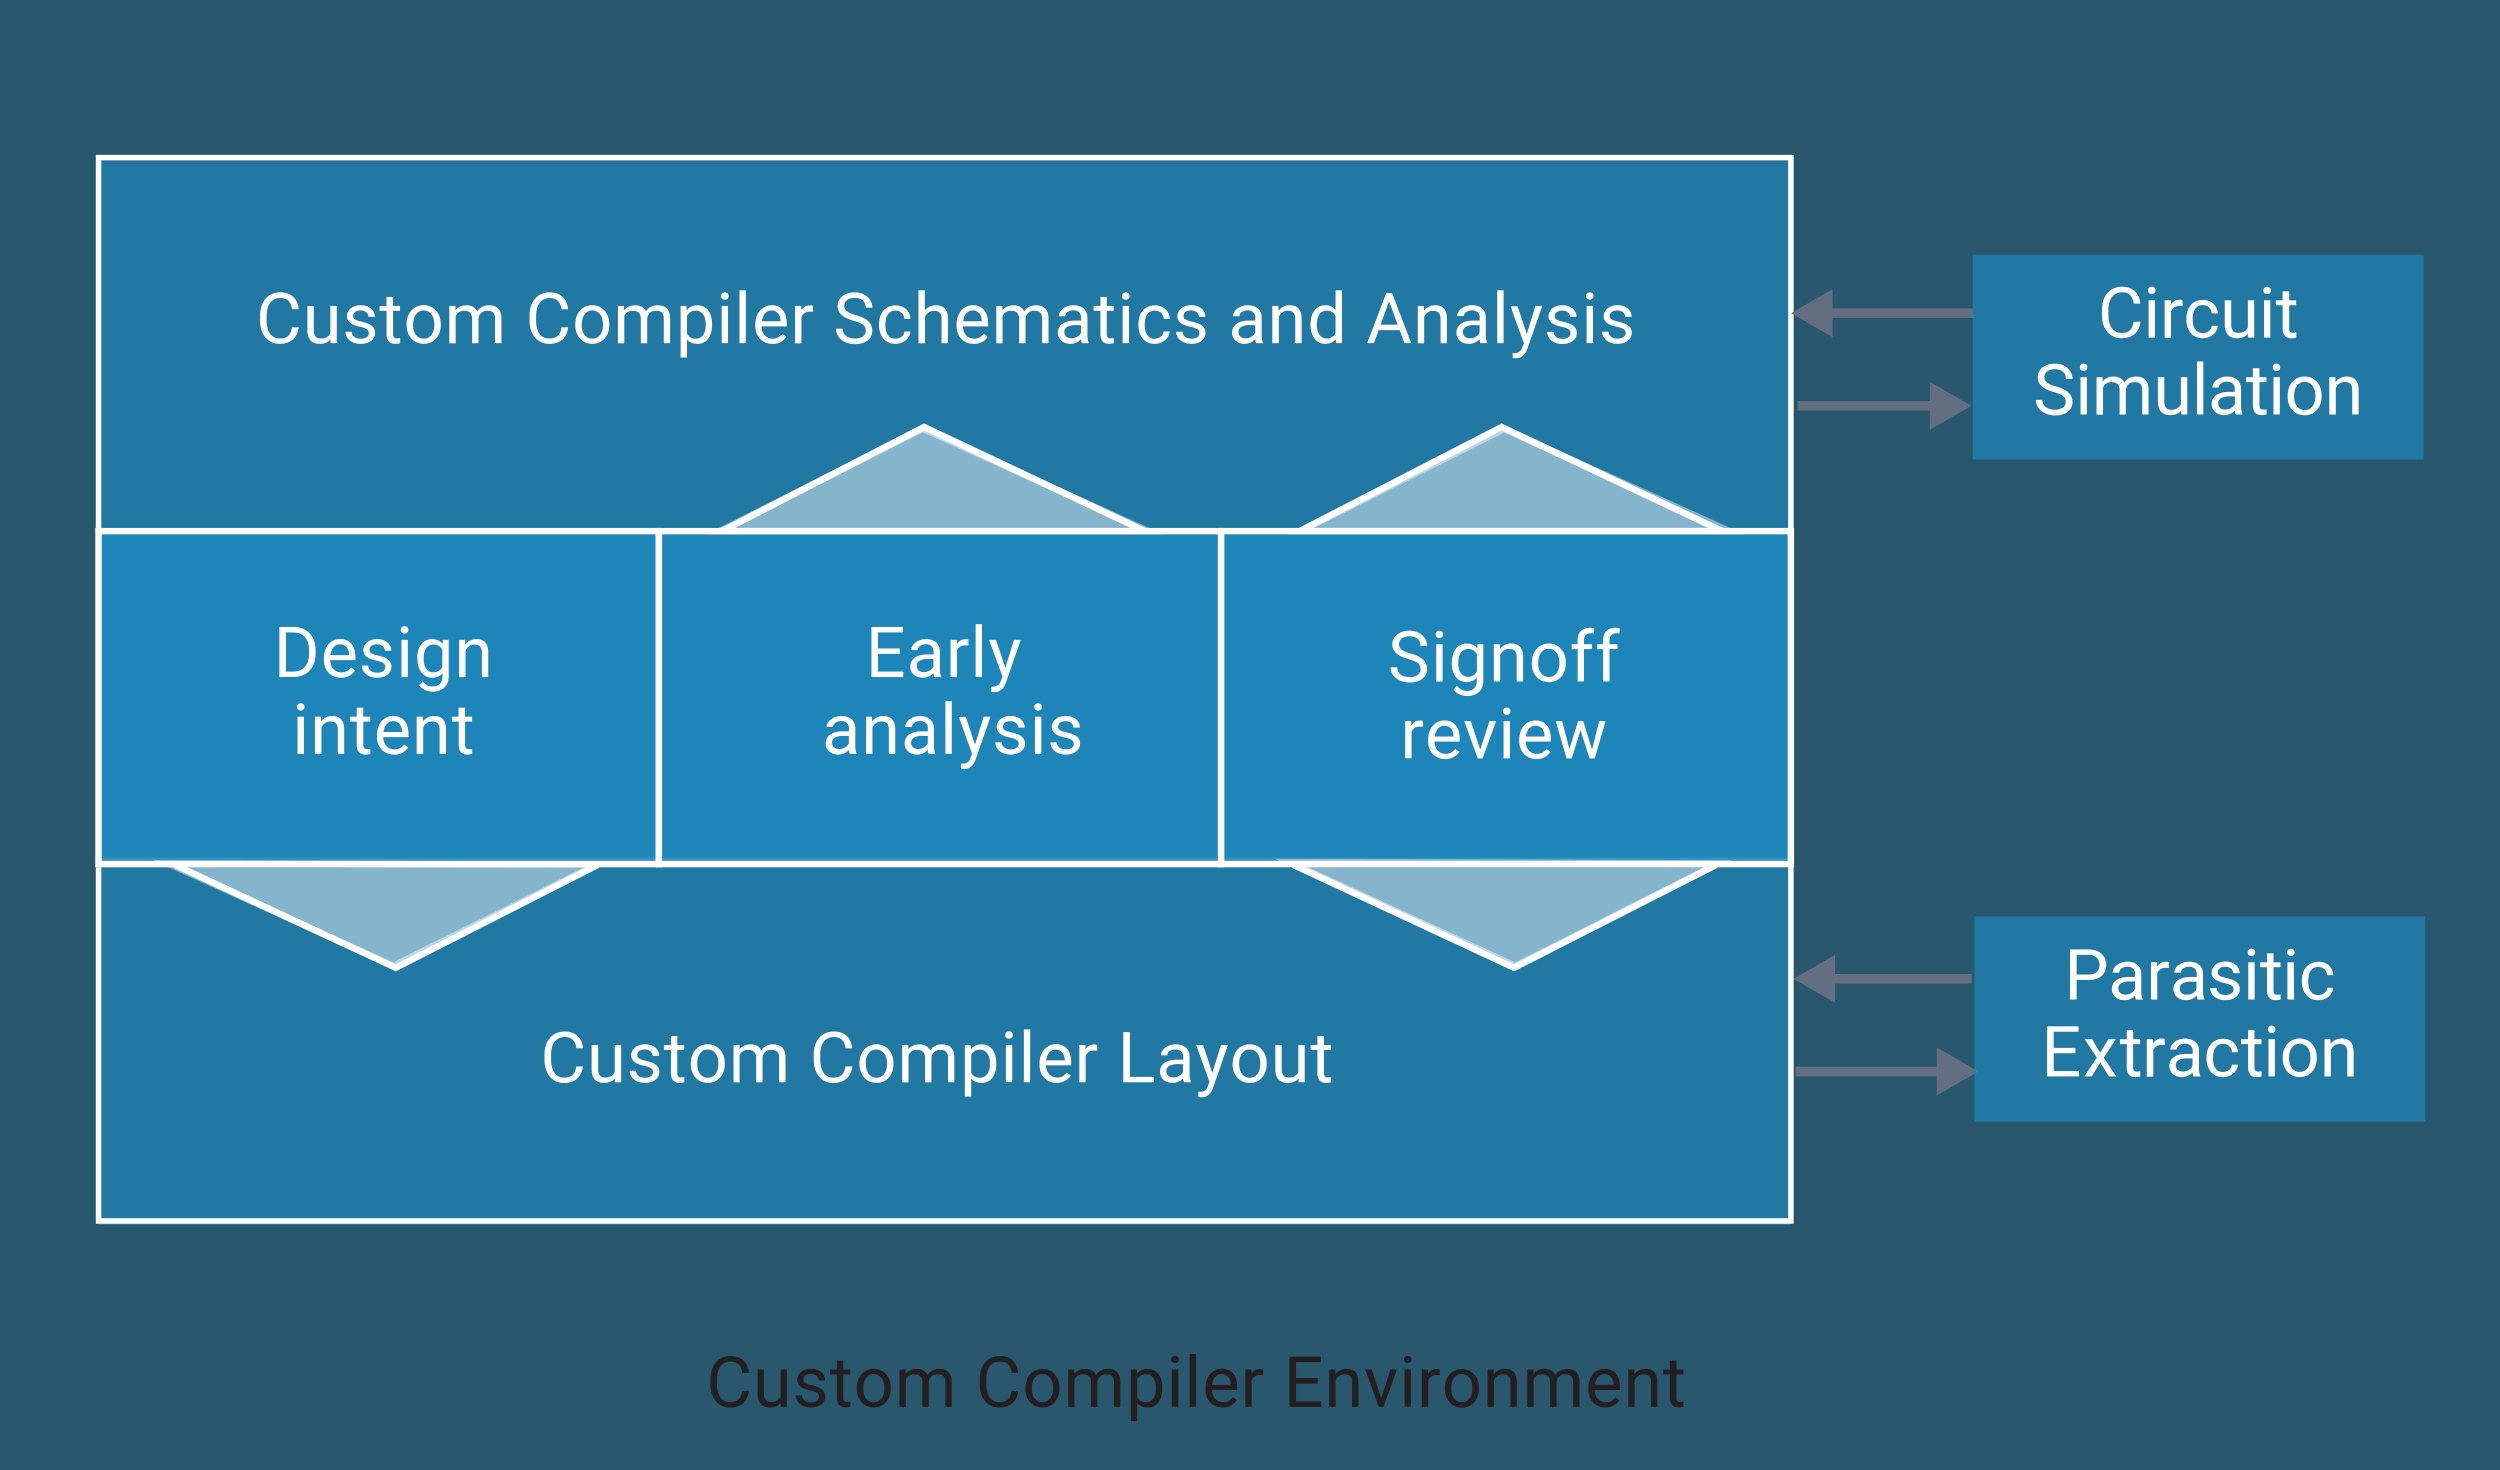 <svg id="Layer_1" data-name="Layer 1" xmlns="http://www.w3.org/2000/svg" viewBox="0 0 716.43 421.36"><rect x="0" y="0" width="716.43" height="421.36" fill="#333333" stroke="none"/><defs><style>.cls-1,.cls-2,.cls-5,.cls-7{fill:#1e87ba;}.cls-1{opacity:0.43;}.cls-2{opacity:0.7;}.cls-3,.cls-6,.cls-8{fill:none;}.cls-10,.cls-11,.cls-12,.cls-3,.cls-6{stroke:#fff;stroke-miterlimit:8;}.cls-3{stroke-width:1.59px;}.cls-10,.cls-11,.cls-12,.cls-4{fill:#fff;}.cls-5{stroke:#1e87ba;stroke-miterlimit:10;}.cls-10,.cls-5,.cls-6{stroke-width:1.84px;}.cls-5,.cls-7{opacity:0.9;}.cls-8{stroke:#646e81;stroke-width:2.75px;}.cls-9{fill:#646e81;}.cls-10,.cls-11,.cls-12{opacity:0.45;}.cls-11{stroke-width:1.84px;}.cls-12{stroke-width:1.83px;}.cls-13{fill:#231f20;}</style></defs><rect class="cls-1" width="716.43" height="421.36"/><rect class="cls-2" x="28.24" y="46.2" width="484.98" height="304.87"/><rect class="cls-3" x="28.24" y="45.18" width="484.98" height="107.03"/><rect class="cls-3" x="28.24" y="246.53" width="484.98" height="103.37"/><path class="cls-4" d="M168.63,307a6.75,6.75,0,0,1-.49,1.88,4.65,4.65,0,0,1-1,1.51,4.76,4.76,0,0,1-1.64,1,6.5,6.5,0,0,1-2.26.36,5.58,5.58,0,0,1-2.31-.47,5.1,5.1,0,0,1-1.77-1.35,6,6,0,0,1-1.13-2.1,8.61,8.61,0,0,1-.4-2.73v-1.44a8.65,8.65,0,0,1,.4-2.73,6.1,6.1,0,0,1,1.16-2.1,5,5,0,0,1,1.82-1.36,6.55,6.55,0,0,1,4.55-.12,4.52,4.52,0,0,1,2.63,2.51,6.35,6.35,0,0,1,.49,1.95h-1.9a5.8,5.8,0,0,0-.34-1.35,3.11,3.11,0,0,0-.62-1,2.71,2.71,0,0,0-1-.65,4,4,0,0,0-1.42-.23,3.71,3.71,0,0,0-1.68.37,3.5,3.5,0,0,0-1.22,1,4.68,4.68,0,0,0-.73,1.61,7.94,7.94,0,0,0-.25,2.07v1.46a8.83,8.83,0,0,0,.22,2,5.33,5.33,0,0,0,.68,1.63,3.33,3.33,0,0,0,1.15,1.09,3.27,3.27,0,0,0,1.66.4,4.58,4.58,0,0,0,1.53-.22,2.66,2.66,0,0,0,1-.62,2.8,2.8,0,0,0,.63-1,6.33,6.33,0,0,0,.35-1.35Z" transform="translate(-1.59 -1.4)"/><path class="cls-4" d="M177.76,310.49a3.41,3.41,0,0,1-1.27.92,4.69,4.69,0,0,1-1.86.33,4.33,4.33,0,0,1-1.43-.22,2.84,2.84,0,0,1-1.1-.7,3.07,3.07,0,0,1-.71-1.24,5.63,5.63,0,0,1-.26-1.81v-6.9H173v6.91a3.37,3.37,0,0,0,.17,1.19,1.89,1.89,0,0,0,.44.74,1.46,1.46,0,0,0,.63.38,2.57,2.57,0,0,0,.73.1,3.36,3.36,0,0,0,1.79-.42,2.54,2.54,0,0,0,1-1.14v-7.76h1.83v10.67H177.8Z" transform="translate(-1.59 -1.4)"/><path class="cls-4" d="M188.76,308.71a1.73,1.73,0,0,0-.09-.56,1.18,1.18,0,0,0-.35-.49,2.62,2.62,0,0,0-.74-.43,7.8,7.8,0,0,0-1.27-.36,13,13,0,0,1-1.6-.45,4.89,4.89,0,0,1-1.21-.61,2.48,2.48,0,0,1-.76-.86,2.33,2.33,0,0,1-.27-1.15,2.64,2.64,0,0,1,.28-1.2,2.92,2.92,0,0,1,.8-1,3.61,3.61,0,0,1,1.24-.68,4.93,4.93,0,0,1,1.63-.26,5.11,5.11,0,0,1,1.71.27,3.86,3.86,0,0,1,1.28.71,3.08,3.08,0,0,1,1.08,2.36h-1.84a1.74,1.74,0,0,0-.14-.66,1.79,1.79,0,0,0-.44-.59,2.11,2.11,0,0,0-.7-.42,2.52,2.52,0,0,0-1-.17,3.08,3.08,0,0,0-1,.14,1.92,1.92,0,0,0-.65.35,1.48,1.48,0,0,0-.38.5,1.46,1.46,0,0,0-.11.58,1.44,1.44,0,0,0,.09.53,1,1,0,0,0,.38.43,2.92,2.92,0,0,0,.75.36,11.11,11.11,0,0,0,1.24.33,12,12,0,0,1,1.7.51,4.47,4.47,0,0,1,1.19.67,2.44,2.44,0,0,1,.71.87,2.73,2.73,0,0,1,.23,1.14,2.91,2.91,0,0,1-.29,1.29,2.94,2.94,0,0,1-.84,1,4.06,4.06,0,0,1-1.3.65,6,6,0,0,1-1.69.23,5.35,5.35,0,0,1-1.87-.3,4,4,0,0,1-1.37-.78,3.4,3.4,0,0,1-.84-1.11,3.09,3.09,0,0,1-.28-1.29h1.82a1.93,1.93,0,0,0,.27.94,2,2,0,0,0,.61.62,2.46,2.46,0,0,0,.8.33,3.67,3.67,0,0,0,.86.1,3.63,3.63,0,0,0,1-.12,2.65,2.65,0,0,0,.72-.32,1.33,1.33,0,0,0,.43-.49A1.28,1.28,0,0,0,188.76,308.71Z" transform="translate(-1.59 -1.4)"/><path class="cls-4" d="M195.68,298.29v2.58h2v1.41h-2v6.62a1.78,1.78,0,0,0,.1.67,1,1,0,0,0,.26.38.76.76,0,0,0,.38.19,2,2,0,0,0,.43,0,2.59,2.59,0,0,0,.48,0l.39-.08v1.48l-.56.13a4.06,4.06,0,0,1-.84.07,3.31,3.31,0,0,1-.95-.14,2,2,0,0,1-.78-.48,2.48,2.48,0,0,1-.54-.88,4.11,4.11,0,0,1-.19-1.35v-6.61h-2v-1.41h2v-2.58Z" transform="translate(-1.59 -1.4)"/><path class="cls-4" d="M199.56,306.11a6.79,6.79,0,0,1,.34-2.16,5.26,5.26,0,0,1,1-1.72,4.41,4.41,0,0,1,1.52-1.14,4.7,4.7,0,0,1,2-.42,4.77,4.77,0,0,1,2,.42,4.45,4.45,0,0,1,1.53,1.14,4.93,4.93,0,0,1,1,1.72,6.79,6.79,0,0,1,.34,2.16v.22a6.78,6.78,0,0,1-.34,2.15,4.93,4.93,0,0,1-1,1.72,4.48,4.48,0,0,1-1.52,1.13,5.21,5.21,0,0,1-4,0,4.52,4.52,0,0,1-1.53-1.13,5.26,5.26,0,0,1-1-1.72,6.78,6.78,0,0,1-.34-2.15Zm1.84.22a6,6,0,0,0,.18,1.5,4,4,0,0,0,.57,1.25,2.77,2.77,0,0,0,.95.85,2.58,2.58,0,0,0,1.32.32,2.65,2.65,0,0,0,1.33-.32,2.73,2.73,0,0,0,.94-.85,4,4,0,0,0,.57-1.25,5.61,5.61,0,0,0,.19-1.5v-.22a5.73,5.73,0,0,0-.19-1.51,4.09,4.09,0,0,0-.57-1.25,3,3,0,0,0-.95-.86,2.77,2.77,0,0,0-1.34-.32,2.65,2.65,0,0,0-1.31.32,3,3,0,0,0-.94.86,4.09,4.09,0,0,0-.57,1.25,6.18,6.18,0,0,0-.18,1.51Z" transform="translate(-1.59 -1.4)"/><path class="cls-4" d="M213.52,300.87l0,1.19a3.83,3.83,0,0,1,1.34-1,4.33,4.33,0,0,1,1.83-.37,4,4,0,0,1,1.83.41,2.78,2.78,0,0,1,1.22,1.31,3.93,3.93,0,0,1,1.38-1.24,4.05,4.05,0,0,1,2-.48,4.71,4.71,0,0,1,1.52.23,2.75,2.75,0,0,1,1.12.69,3.21,3.21,0,0,1,.69,1.2,5.63,5.63,0,0,1,.24,1.74v7h-1.83v-7a3.18,3.18,0,0,0-.16-1.11,1.61,1.61,0,0,0-1.18-1.08,3.85,3.85,0,0,0-.94-.11,2.57,2.57,0,0,0-1,.18,2.41,2.41,0,0,0-.75.48,2.37,2.37,0,0,0-.49.71,2.79,2.79,0,0,0-.23.87v7.08h-1.83v-7a3,3,0,0,0-.17-1.06,1.79,1.79,0,0,0-.46-.71,1.73,1.73,0,0,0-.71-.41,3.39,3.39,0,0,0-.94-.13,2.48,2.48,0,0,0-2.46,1.53v7.79H211.8V300.87Z" transform="translate(-1.59 -1.4)"/><path class="cls-4" d="M245.84,307a6.44,6.44,0,0,1-.5,1.88,4.36,4.36,0,0,1-1.05,1.51,4.62,4.62,0,0,1-1.63,1,6.5,6.5,0,0,1-2.26.36,5.58,5.58,0,0,1-2.31-.47,5.1,5.1,0,0,1-1.77-1.35,6,6,0,0,1-1.13-2.1,8.61,8.61,0,0,1-.4-2.73v-1.44a8.65,8.65,0,0,1,.4-2.73,6.08,6.08,0,0,1,1.15-2.1,5.1,5.1,0,0,1,1.82-1.36,6,6,0,0,1,2.41-.47,5.93,5.93,0,0,1,2.14.35,4.71,4.71,0,0,1,1.6,1,4.94,4.94,0,0,1,1,1.52,6.64,6.64,0,0,1,.49,1.95h-1.9a6.34,6.34,0,0,0-.34-1.35,3.11,3.11,0,0,0-.62-1,2.67,2.67,0,0,0-1-.65,3.93,3.93,0,0,0-1.41-.23,3.79,3.79,0,0,0-1.69.37,3.55,3.55,0,0,0-1.21,1,4.68,4.68,0,0,0-.73,1.61,7.94,7.94,0,0,0-.25,2.07v1.46a8.28,8.28,0,0,0,.22,2,5.09,5.09,0,0,0,.68,1.63,3.19,3.19,0,0,0,2.81,1.49,4.58,4.58,0,0,0,1.53-.22,2.73,2.73,0,0,0,1-.62,2.8,2.8,0,0,0,.63-1,7,7,0,0,0,.35-1.35Z" transform="translate(-1.59 -1.4)"/><path class="cls-4" d="M247.9,306.11a6.52,6.52,0,0,1,.34-2.16,5.24,5.24,0,0,1,1-1.72,4.45,4.45,0,0,1,1.53-1.14,4.7,4.7,0,0,1,2-.42,4.8,4.8,0,0,1,2,.42,4.45,4.45,0,0,1,1.53,1.14,5.26,5.26,0,0,1,1,1.72,6.79,6.79,0,0,1,.33,2.16v.22a6.78,6.78,0,0,1-.33,2.15,5.26,5.26,0,0,1-1,1.72,4.42,4.42,0,0,1-1.53,1.13,5.18,5.18,0,0,1-4,0,4.42,4.42,0,0,1-1.53-1.13,5.09,5.09,0,0,1-1-1.72,6.51,6.51,0,0,1-.34-2.15Zm1.83.22a5.61,5.61,0,0,0,.19,1.5,3.58,3.58,0,0,0,.57,1.25,2.83,2.83,0,0,0,.94.85,2.9,2.9,0,0,0,2.65,0,2.77,2.77,0,0,0,.95-.85,4,4,0,0,0,.57-1.25,6,6,0,0,0,.19-1.5v-.22a6.18,6.18,0,0,0-.19-1.51,3.88,3.88,0,0,0-.58-1.25,2.9,2.9,0,0,0-1-.86,2.7,2.7,0,0,0-1.33-.32,2.62,2.62,0,0,0-1.31.32,2.87,2.87,0,0,0-.94.86,3.67,3.67,0,0,0-.57,1.25,5.73,5.73,0,0,0-.19,1.51Z" transform="translate(-1.59 -1.4)"/><path class="cls-4" d="M261.86,300.87l.05,1.19a3.79,3.79,0,0,1,1.33-1,4.39,4.39,0,0,1,1.83-.37,4,4,0,0,1,1.83.41,2.74,2.74,0,0,1,1.22,1.31,4.06,4.06,0,0,1,1.39-1.24,4,4,0,0,1,2-.48,4.71,4.71,0,0,1,1.52.23,2.75,2.75,0,0,1,1.12.69,3.1,3.1,0,0,1,.7,1.2,6,6,0,0,1,.23,1.74v7h-1.82v-7a3.43,3.43,0,0,0-.16-1.11,1.75,1.75,0,0,0-.46-.71,1.65,1.65,0,0,0-.72-.37,4,4,0,0,0-.94-.11,2.62,2.62,0,0,0-1,.18,2.36,2.36,0,0,0-.74.48,2.2,2.2,0,0,0-.49.71,2.81,2.81,0,0,0-.24.87v7.08h-1.83v-7a3,3,0,0,0-.16-1.06,1.79,1.79,0,0,0-.46-.71,1.83,1.83,0,0,0-.72-.41,3.39,3.39,0,0,0-.94-.13,2.61,2.61,0,0,0-1.57.43,2.57,2.57,0,0,0-.88,1.1v7.79h-1.83V300.87Z" transform="translate(-1.59 -1.4)"/><path class="cls-4" d="M287.1,306.33a7.79,7.79,0,0,1-.28,2.16,5.35,5.35,0,0,1-.8,1.72,3.71,3.71,0,0,1-1.3,1.13,3.79,3.79,0,0,1-1.75.4,4.53,4.53,0,0,1-1.76-.32,3.52,3.52,0,0,1-1.3-.91v5.13h-1.82V300.87h1.66l.09,1.19a3.64,3.64,0,0,1,1.31-1,4.21,4.21,0,0,1,1.79-.36,3.92,3.92,0,0,1,1.78.4,3.76,3.76,0,0,1,1.31,1.11,5.2,5.2,0,0,1,.8,1.71,8.57,8.57,0,0,1,.27,2.23Zm-1.82-.21a6.65,6.65,0,0,0-.17-1.51,3.8,3.8,0,0,0-.52-1.23,2.7,2.7,0,0,0-.9-.85,2.62,2.62,0,0,0-1.29-.31,3.24,3.24,0,0,0-.85.11,2.48,2.48,0,0,0-.68.31,2.25,2.25,0,0,0-.55.47,4,4,0,0,0-.41.58v5.1a4.13,4.13,0,0,0,.41.59,2.45,2.45,0,0,0,.55.46,2.4,2.4,0,0,0,.69.3,3.21,3.21,0,0,0,.86.11,2.37,2.37,0,0,0,1.27-.32,2.78,2.78,0,0,0,.9-.84,3.92,3.92,0,0,0,.52-1.25,6.72,6.72,0,0,0,.17-1.51Z" transform="translate(-1.59 -1.4)"/><path class="cls-4" d="M289.67,298a1.11,1.11,0,0,1,.27-.75,1.23,1.23,0,0,1,1.61,0,1.08,1.08,0,0,1,.28.75,1,1,0,0,1-.28.74,1.23,1.23,0,0,1-1.61,0A1.05,1.05,0,0,1,289.67,298Zm2,13.5h-1.82V300.87h1.82Z" transform="translate(-1.59 -1.4)"/><path class="cls-4" d="M296.79,311.54H295V296.39h1.83Z" transform="translate(-1.59 -1.4)"/><path class="cls-4" d="M304.38,311.74a5,5,0,0,1-2-.39,4.31,4.31,0,0,1-1.54-1.07,4.63,4.63,0,0,1-1-1.63,6,6,0,0,1-.35-2.07v-.41a6.5,6.5,0,0,1,.39-2.33,5.39,5.39,0,0,1,1-1.73A4.71,4.71,0,0,1,302.4,301a4.4,4.4,0,0,1,1.75-.37,4.58,4.58,0,0,1,2,.4,3.9,3.9,0,0,1,1.37,1.1,4.82,4.82,0,0,1,.79,1.66,8.06,8.06,0,0,1,.26,2.08v.82h-7.23a4.44,4.44,0,0,0,.24,1.38,3.35,3.35,0,0,0,.63,1.11,2.83,2.83,0,0,0,1,.75,2.89,2.89,0,0,0,1.3.28,3.21,3.21,0,0,0,1.64-.39,4.17,4.17,0,0,0,1.17-1.05l1.12.87a4.8,4.8,0,0,1-.62.76,4.08,4.08,0,0,1-.86.66,4.31,4.31,0,0,1-1.11.47A5.72,5.72,0,0,1,304.38,311.74Zm-.23-9.57a2.45,2.45,0,0,0-1,.21,2.6,2.6,0,0,0-.83.58,3.27,3.27,0,0,0-.6,1,4.93,4.93,0,0,0-.33,1.31h5.34v-.14a5.47,5.47,0,0,0-.17-1,3,3,0,0,0-.44-.94,2.21,2.21,0,0,0-.78-.67A2.44,2.44,0,0,0,304.15,302.17Z" transform="translate(-1.59 -1.4)"/><path class="cls-4" d="M316.05,302.51l-.44-.06h-.46a2.67,2.67,0,0,0-1.54.41,2.55,2.55,0,0,0-.9,1.12v7.57h-1.82V300.87h1.77l0,1.23a3.33,3.33,0,0,1,1-1,2.78,2.78,0,0,1,1.51-.39,2.68,2.68,0,0,1,.45.05,1.82,1.82,0,0,1,.36.09Z" transform="translate(-1.59 -1.4)"/><path class="cls-4" d="M325.4,310h6.8v1.55h-8.71V297.18h1.91Z" transform="translate(-1.59 -1.4)"/><path class="cls-4" d="M340.91,311.54a1.84,1.84,0,0,1-.16-.5c0-.2-.07-.41-.1-.62a4.91,4.91,0,0,1-.58.51,3.71,3.71,0,0,1-.7.42,4.18,4.18,0,0,1-.82.29,4.75,4.75,0,0,1-.94.1,4.1,4.1,0,0,1-1.48-.25,3.31,3.31,0,0,1-1.14-.67,2.88,2.88,0,0,1-.72-1,3,3,0,0,1-.26-1.24,3.2,3.2,0,0,1,.34-1.51,3,3,0,0,1,1-1.1,4.45,4.45,0,0,1,1.51-.67,8.12,8.12,0,0,1,2-.23h1.81v-.84a2.06,2.06,0,0,0-.57-1.52,2.3,2.3,0,0,0-1.69-.57,3.14,3.14,0,0,0-.94.14,2.44,2.44,0,0,0-.72.37,1.83,1.83,0,0,0-.47.54,1.33,1.33,0,0,0-.17.64h-1.83a2.36,2.36,0,0,1,.3-1.13,3.25,3.25,0,0,1,.85-1,4.41,4.41,0,0,1,1.34-.73,5.1,5.1,0,0,1,1.75-.29,5.43,5.43,0,0,1,1.6.23,3.32,3.32,0,0,1,1.26.67,3.1,3.1,0,0,1,.82,1.12,3.78,3.78,0,0,1,.29,1.56v5a7.52,7.52,0,0,0,.1,1.13,3.84,3.84,0,0,0,.28,1v.16Zm-3-1.39a2.83,2.83,0,0,0,.93-.14,3.27,3.27,0,0,0,.78-.36,2.61,2.61,0,0,0,1-1.1v-2.19H339.1a4.93,4.93,0,0,0-2.41.49,1.6,1.6,0,0,0-.85,1.48,2.18,2.18,0,0,0,.12.72,1.61,1.61,0,0,0,.39.57,1.91,1.91,0,0,0,.65.39A2.58,2.58,0,0,0,337.88,310.15Z" transform="translate(-1.59 -1.4)"/><path class="cls-4" d="M349,308.87l2.48-8h2l-4.29,12.32a8.72,8.72,0,0,1-.39.86,3.6,3.6,0,0,1-.62.86,3.12,3.12,0,0,1-.91.67,2.71,2.71,0,0,1-1.25.27l-.26,0-.29,0-.28-.05-.2-.05v-1.48l.11,0h.39a4,4,0,0,0,.82-.08,1.83,1.83,0,0,0,.63-.3,1.91,1.91,0,0,0,.48-.53,4.68,4.68,0,0,0,.36-.83l.41-1.09-3.81-10.55h2Z" transform="translate(-1.59 -1.4)"/><path class="cls-4" d="M354.86,306.11a6.79,6.79,0,0,1,.34-2.16,5.26,5.26,0,0,1,1-1.72,4.41,4.41,0,0,1,1.52-1.14,4.7,4.7,0,0,1,2-.42,4.77,4.77,0,0,1,2,.42,4.45,4.45,0,0,1,1.53,1.14,5.09,5.09,0,0,1,1,1.72,6.79,6.79,0,0,1,.34,2.16v.22a6.78,6.78,0,0,1-.34,2.15,5.09,5.09,0,0,1-1,1.72,4.48,4.48,0,0,1-1.52,1.13,5.21,5.21,0,0,1-4.05,0,4.42,4.42,0,0,1-1.53-1.13,5.26,5.26,0,0,1-1-1.72,6.78,6.78,0,0,1-.34-2.15Zm1.84.22a6,6,0,0,0,.18,1.5,4,4,0,0,0,.57,1.25,2.77,2.77,0,0,0,.95.85,2.58,2.58,0,0,0,1.32.32,2.65,2.65,0,0,0,1.33-.32,2.73,2.73,0,0,0,.94-.85,4,4,0,0,0,.57-1.25,5.61,5.61,0,0,0,.19-1.5v-.22a5.73,5.73,0,0,0-.19-1.51,4.09,4.09,0,0,0-.57-1.25,3,3,0,0,0-.95-.86,2.77,2.77,0,0,0-1.34-.32,2.65,2.65,0,0,0-1.31.32,3,3,0,0,0-.94.86,4.09,4.09,0,0,0-.57,1.25,6.18,6.18,0,0,0-.18,1.51Z" transform="translate(-1.59 -1.4)"/><path class="cls-4" d="M373.69,310.49a3.41,3.41,0,0,1-1.27.92,4.67,4.67,0,0,1-1.85.33,4.25,4.25,0,0,1-1.43-.22,2.8,2.8,0,0,1-1.11-.7,3.18,3.18,0,0,1-.71-1.24,5.65,5.65,0,0,1-.25-1.81v-6.9h1.82v6.91a3.62,3.62,0,0,0,.17,1.19,1.89,1.89,0,0,0,.44.74,1.59,1.59,0,0,0,.63.38,2.57,2.57,0,0,0,.73.1,3.34,3.34,0,0,0,1.79-.42,2.54,2.54,0,0,0,1-1.14v-7.76h1.83v10.67h-1.74Z" transform="translate(-1.59 -1.4)"/><path class="cls-4" d="M381,298.29v2.58h2v1.41h-2v6.62a1.78,1.78,0,0,0,.1.67.89.89,0,0,0,.26.38.77.77,0,0,0,.37.19,2.12,2.12,0,0,0,.44,0,2.74,2.74,0,0,0,.48,0l.39-.08v1.48l-.56.13a4.06,4.06,0,0,1-.84.07,3.26,3.26,0,0,1-1-.14,2.08,2.08,0,0,1-.79-.48,2.46,2.46,0,0,1-.53-.88,4.09,4.09,0,0,1-.2-1.35v-6.61h-1.94v-1.41h1.94v-2.58Z" transform="translate(-1.59 -1.4)"/><rect class="cls-5" x="28.24" y="152.21" width="160.59" height="95.41"/><rect class="cls-6" x="28.24" y="152.21" width="160.59" height="95.41"/><rect class="cls-7" x="188.83" y="152.21" width="161.11" height="95.41"/><rect class="cls-6" x="188.83" y="152.21" width="161.11" height="95.41"/><rect class="cls-7" x="349.94" y="152.21" width="163.28" height="95.41"/><rect class="cls-6" x="349.94" y="152.21" width="163.28" height="95.41"/><path class="cls-4" d="M81.65,195.42V181.06h4.06a6.93,6.93,0,0,1,2.58.47,5.79,5.79,0,0,1,2,1.35A6.33,6.33,0,0,1,91.58,185a8.32,8.32,0,0,1,.46,2.81v.85a8.24,8.24,0,0,1-.46,2.81,6,6,0,0,1-1.3,2.13,5.75,5.75,0,0,1-2,1.34,7.41,7.41,0,0,1-2.69.47Zm1.9-12.8v11.25h2a5,5,0,0,0,2-.37A4,4,0,0,0,89,192.45a4.37,4.37,0,0,0,.87-1.64,7.1,7.1,0,0,0,.29-2.14v-.87a7.38,7.38,0,0,0-.29-2.2A4.63,4.63,0,0,0,89,184a3.73,3.73,0,0,0-1.4-1,4.86,4.86,0,0,0-1.89-.34Z" transform="translate(-1.59 -1.4)"/><path class="cls-4" d="M99.28,195.62a5.09,5.09,0,0,1-2-.39,4.54,4.54,0,0,1-1.54-1.07,4.72,4.72,0,0,1-1-1.63,6,6,0,0,1-.34-2.07V190a6.49,6.49,0,0,1,.39-2.32,5.28,5.28,0,0,1,1-1.73,4.45,4.45,0,0,1,1.49-1.07,4.22,4.22,0,0,1,1.74-.37,4.48,4.48,0,0,1,2,.4,3.76,3.76,0,0,1,1.36,1.1,4.66,4.66,0,0,1,.8,1.66,8,8,0,0,1,.25,2.08v.82H96.21a4.75,4.75,0,0,0,.25,1.38,3.12,3.12,0,0,0,.63,1.11,2.88,2.88,0,0,0,1,.75,3.07,3.07,0,0,0,1.31.28,3.14,3.14,0,0,0,1.64-.4,4.12,4.12,0,0,0,1.17-1l1.11.86a4.36,4.36,0,0,1-.62.77,3.78,3.78,0,0,1-.85.66,4.53,4.53,0,0,1-1.12.46A5.23,5.23,0,0,1,99.28,195.62Zm-.23-9.57a2.6,2.6,0,0,0-1,.2,2.52,2.52,0,0,0-.83.59,3.16,3.16,0,0,0-.61,1,4.83,4.83,0,0,0-.33,1.31h5.35V189a5.45,5.45,0,0,0-.17-1.06A3,3,0,0,0,101,187a2.27,2.27,0,0,0-.77-.67A2.48,2.48,0,0,0,99.05,186.05Z" transform="translate(-1.59 -1.4)"/><path class="cls-4" d="M112,192.59a1.73,1.73,0,0,0-.09-.56,1.21,1.21,0,0,0-.35-.49,2.41,2.41,0,0,0-.74-.43,9,9,0,0,0-1.28-.37,11.3,11.3,0,0,1-1.59-.44,4.72,4.72,0,0,1-1.21-.62,2.59,2.59,0,0,1-.77-.85,2.47,2.47,0,0,1-.26-1.15,2.64,2.64,0,0,1,.28-1.2,3.15,3.15,0,0,1,.79-1,4.1,4.1,0,0,1,1.24-.68,4.94,4.94,0,0,1,1.63-.25,5.3,5.3,0,0,1,1.71.26,3.78,3.78,0,0,1,1.28.72,3,3,0,0,1,.81,1.06,3.11,3.11,0,0,1,.27,1.29H111.9a1.57,1.57,0,0,0-.15-.65,1.76,1.76,0,0,0-.43-.59,2.23,2.23,0,0,0-.7-.43,2.61,2.61,0,0,0-1-.16,3.08,3.08,0,0,0-1,.13,2,2,0,0,0-.66.36,1.36,1.36,0,0,0-.37.5,1.47,1.47,0,0,0-.12.58,1.29,1.29,0,0,0,.1.53,1,1,0,0,0,.38.43,2.63,2.63,0,0,0,.75.35,11.11,11.11,0,0,0,1.24.33,13.21,13.21,0,0,1,1.69.52,4.83,4.83,0,0,1,1.2.66,2.53,2.53,0,0,1,.7.88,2.58,2.58,0,0,1,.23,1.14,2.74,2.74,0,0,1-.29,1.28,2.84,2.84,0,0,1-.83,1,4.16,4.16,0,0,1-1.3.64,5.61,5.61,0,0,1-1.69.24,5.41,5.41,0,0,1-1.88-.3,4.26,4.26,0,0,1-1.36-.78,3.34,3.34,0,0,1-.84-1.12,3.07,3.07,0,0,1-.29-1.29h1.83a2,2,0,0,0,.27,1,2.05,2.05,0,0,0,.6.61,2.58,2.58,0,0,0,.8.34,4.3,4.3,0,0,0,.87.1,3.68,3.68,0,0,0,1-.12,2.22,2.22,0,0,0,.71-.33,1.33,1.33,0,0,0,.44-.48A1.28,1.28,0,0,0,112,192.59Z" transform="translate(-1.59 -1.4)"/><path class="cls-4" d="M116.46,181.92a1.08,1.08,0,0,1,.27-.75,1,1,0,0,1,.81-.31,1,1,0,0,1,.81.31,1.16,1.16,0,0,1,0,1.49,1.1,1.1,0,0,1-.81.29,1,1,0,0,1-1.08-1Zm2,13.5h-1.82V184.75h1.82Z" transform="translate(-1.59 -1.4)"/><path class="cls-4" d="M121.16,190a8.12,8.12,0,0,1,.29-2.22,5.41,5.41,0,0,1,.84-1.72,3.91,3.91,0,0,1,1.33-1.1,3.73,3.73,0,0,1,1.75-.4,4.05,4.05,0,0,1,1.77.36,3.41,3.41,0,0,1,1.28,1l.09-1.18h1.67v10.44a5,5,0,0,1-.33,1.88,3.89,3.89,0,0,1-.94,1.39,3.83,3.83,0,0,1-1.43.86,5.32,5.32,0,0,1-1.83.3,5.8,5.8,0,0,1-1-.09,6.64,6.64,0,0,1-1.09-.31,4.9,4.9,0,0,1-1-.57,3.56,3.56,0,0,1-.86-.87l1-1.1a4,4,0,0,0,1.41,1.14,3.28,3.28,0,0,0,.73.24,3.61,3.61,0,0,0,.73.07,3.49,3.49,0,0,0,1.16-.18,2.43,2.43,0,0,0,.9-.55,2.46,2.46,0,0,0,.56-.89,3.31,3.31,0,0,0,.2-1.23v-.93a3.57,3.57,0,0,1-1.27.94,4.16,4.16,0,0,1-1.72.33,3.71,3.71,0,0,1-1.73-.41,4,4,0,0,1-1.32-1.13,5.46,5.46,0,0,1-.84-1.71,7.49,7.49,0,0,1-.3-2.17Zm1.84.21a6.66,6.66,0,0,0,.16,1.51,3.86,3.86,0,0,0,.5,1.22,2.55,2.55,0,0,0,.87.83,2.48,2.48,0,0,0,1.28.31,3,3,0,0,0,.87-.12,2.65,2.65,0,0,0,.7-.33,2.33,2.33,0,0,0,.55-.49,3.41,3.41,0,0,0,.41-.63v-4.87a3.62,3.62,0,0,0-.41-.61,2.58,2.58,0,0,0-.55-.49,3,3,0,0,0-.7-.32,3.18,3.18,0,0,0-.85-.11,2.52,2.52,0,0,0-1.29.31,2.68,2.68,0,0,0-.87.84,4,4,0,0,0-.51,1.24A6.57,6.57,0,0,0,123,190Z" transform="translate(-1.59 -1.4)"/><path class="cls-4" d="M134.9,184.75l0,1.34a4.2,4.2,0,0,1,1.39-1.13,4,4,0,0,1,1.81-.41,4.44,4.44,0,0,1,1.41.21,2.65,2.65,0,0,1,1.08.68,3.3,3.3,0,0,1,.68,1.21,5.76,5.76,0,0,1,.24,1.78v7h-1.82v-7a3.58,3.58,0,0,0-.14-1.06,1.75,1.75,0,0,0-.41-.72,1.56,1.56,0,0,0-.67-.4,2.88,2.88,0,0,0-.92-.13,2.69,2.69,0,0,0-1.56.47,3.21,3.21,0,0,0-1,1.25v7.6h-1.82V184.75Z" transform="translate(-1.59 -1.4)"/><path class="cls-4" d="M86.7,204a1.11,1.11,0,0,1,.27-.75,1,1,0,0,1,.81-.3,1.06,1.06,0,0,1,.81.3,1.11,1.11,0,0,1,.27.75,1,1,0,0,1-1.08,1,1,1,0,0,1-.81-.3A1.05,1.05,0,0,1,86.7,204Zm2,13.5H86.85V206.78h1.82Z" transform="translate(-1.59 -1.4)"/><path class="cls-4" d="M93.56,206.78l.06,1.34A4.19,4.19,0,0,1,95,207a4,4,0,0,1,1.82-.41,4.17,4.17,0,0,1,1.41.22,2.46,2.46,0,0,1,1.07.68,3.06,3.06,0,0,1,.69,1.2,5.76,5.76,0,0,1,.24,1.78v7H98.4v-7a3.66,3.66,0,0,0-.13-1.06,1.94,1.94,0,0,0-.41-.72,1.74,1.74,0,0,0-.67-.4,3.26,3.26,0,0,0-.93-.13,2.57,2.57,0,0,0-1.55.48,3.17,3.17,0,0,0-1,1.24v7.6H91.84V206.78Z" transform="translate(-1.59 -1.4)"/><path class="cls-4" d="M105.7,204.2v2.58h2v1.41h-2v6.62a1.73,1.73,0,0,0,.1.66.86.86,0,0,0,.26.39.77.77,0,0,0,.37.19,2.12,2.12,0,0,0,.44,0,2.74,2.74,0,0,0,.48,0l.39-.08v1.48l-.56.13a4.06,4.06,0,0,1-.84.07,3.26,3.26,0,0,1-1-.14,2.08,2.08,0,0,1-.79-.48,2.42,2.42,0,0,1-.53-.89,4,4,0,0,1-.2-1.34v-6.61h-1.94v-1.41h1.94V204.2Z" transform="translate(-1.59 -1.4)"/><path class="cls-4" d="M114.49,217.65a5.05,5.05,0,0,1-2-.39,4.4,4.4,0,0,1-1.54-1.07,4.63,4.63,0,0,1-1-1.63,6,6,0,0,1-.34-2.07v-.41a6.5,6.5,0,0,1,.39-2.33,5.22,5.22,0,0,1,1-1.73,4.6,4.6,0,0,1,1.49-1.07,4.39,4.39,0,0,1,1.74-.37,4.63,4.63,0,0,1,2,.4,3.87,3.87,0,0,1,1.36,1.1,4.84,4.84,0,0,1,.8,1.66,8.07,8.07,0,0,1,.25,2.08v.82h-7.23a5.11,5.11,0,0,0,.24,1.38,3.2,3.2,0,0,0,.64,1.11,2.88,2.88,0,0,0,1,.75,2.93,2.93,0,0,0,1.31.28,3.14,3.14,0,0,0,1.64-.4,4.26,4.26,0,0,0,1.17-1l1.11.87a4.31,4.31,0,0,1-.62.76,4,4,0,0,1-.85.66,4.54,4.54,0,0,1-1.12.47A5.66,5.66,0,0,1,114.49,217.65Zm-.23-9.57a2.56,2.56,0,0,0-1,.2,2.68,2.68,0,0,0-.83.59,3.29,3.29,0,0,0-.61,1,4.93,4.93,0,0,0-.33,1.31h5.35V211a4.81,4.81,0,0,0-.18-1.05,2.8,2.8,0,0,0-.44-.94,2.27,2.27,0,0,0-.77-.67A2.48,2.48,0,0,0,114.26,208.08Z" transform="translate(-1.59 -1.4)"/><path class="cls-4" d="M122.73,206.78l.06,1.34a4.19,4.19,0,0,1,1.38-1.13,4,4,0,0,1,1.81-.41,4.17,4.17,0,0,1,1.41.22,2.49,2.49,0,0,1,1.08.68,3,3,0,0,1,.68,1.2,5.46,5.46,0,0,1,.25,1.78v7h-1.83v-7a3.32,3.32,0,0,0-.14-1.06,1.8,1.8,0,0,0-.4-.72,1.78,1.78,0,0,0-.68-.4,3.14,3.14,0,0,0-.92-.13,2.62,2.62,0,0,0-1.56.48,3.24,3.24,0,0,0-1,1.24v7.6H121V206.78Z" transform="translate(-1.59 -1.4)"/><path class="cls-4" d="M134.87,204.2v2.58h2v1.41h-2v6.62a2,2,0,0,0,.09.66,1,1,0,0,0,.27.39.73.73,0,0,0,.37.19,2.12,2.12,0,0,0,.44,0,2.74,2.74,0,0,0,.48,0l.39-.08v1.48l-.56.13a4.12,4.12,0,0,1-.84.07,3.21,3.21,0,0,1-.95-.14,2,2,0,0,1-.79-.48,2.42,2.42,0,0,1-.53-.89,4,4,0,0,1-.2-1.34v-6.61H131.1v-1.41H133V204.2Z" transform="translate(-1.59 -1.4)"/><line class="cls-8" x1="565.62" y1="89.75" x2="523.14" y2="89.75"/><polygon class="cls-9" points="525.15 82.89 513.26 89.75 525.15 96.62 525.15 82.89"/><path class="cls-4" d="M259.43,188.78h-6.22v5.09h7.23v1.55h-9.12V181.06h9v1.56h-7.13v4.61h6.22Z" transform="translate(-1.59 -1.4)"/><path class="cls-4" d="M269.34,195.42a2.27,2.27,0,0,1-.16-.5c0-.2-.07-.41-.1-.63a4.7,4.7,0,0,1-.57.51,5.46,5.46,0,0,1-.7.43,4.26,4.26,0,0,1-.83.28,4,4,0,0,1-.93.11,4.39,4.39,0,0,1-1.49-.25,3.42,3.42,0,0,1-1.13-.67,3.15,3.15,0,0,1-.73-1,3.05,3.05,0,0,1-.25-1.24,3.29,3.29,0,0,1,.33-1.51,3.08,3.08,0,0,1,1-1.1,4.5,4.5,0,0,1,1.52-.67,8,8,0,0,1,2-.23h1.81v-.84a2,2,0,0,0-.57-1.52,2.28,2.28,0,0,0-1.68-.57,3,3,0,0,0-.94.14,2.39,2.39,0,0,0-.73.37,1.58,1.58,0,0,0-.46.54,1.2,1.2,0,0,0-.17.64h-1.84a2.33,2.33,0,0,1,.31-1.14,3.35,3.35,0,0,1,.85-1,4.58,4.58,0,0,1,1.33-.73,5.14,5.14,0,0,1,1.75-.28,5.86,5.86,0,0,1,1.61.22,3.46,3.46,0,0,1,1.26.67,3.17,3.17,0,0,1,.81,1.12,3.82,3.82,0,0,1,.3,1.57v5a7.7,7.7,0,0,0,.09,1.14,4.92,4.92,0,0,0,.28,1v.16Zm-3-1.39a3.12,3.12,0,0,0,.93-.14,3.35,3.35,0,0,0,.79-.36,3.12,3.12,0,0,0,.62-.51,2.37,2.37,0,0,0,.4-.59v-2.19h-1.51a4.86,4.86,0,0,0-2.42.49,1.58,1.58,0,0,0-.85,1.47,1.88,1.88,0,0,0,.13.72,1.56,1.56,0,0,0,.39.58,1.84,1.84,0,0,0,.64.38A2.39,2.39,0,0,0,266.31,194Z" transform="translate(-1.59 -1.4)"/><path class="cls-4" d="M279.14,186.39l-.44-.06h-.46a2.62,2.62,0,0,0-1.54.41,2.49,2.49,0,0,0-.89,1.11v7.58H274V184.75h1.78l0,1.23a3.11,3.11,0,0,1,1-1,2.8,2.8,0,0,1,1.51-.39,2.68,2.68,0,0,1,.45,0,1.65,1.65,0,0,1,.36.09Z" transform="translate(-1.59 -1.4)"/><path class="cls-4" d="M283,195.42h-1.82V180.27H283Z" transform="translate(-1.59 -1.4)"/><path class="cls-4" d="M289.69,192.75l2.49-8h1.95l-4.29,12.32c-.1.26-.23.54-.38.85a4,4,0,0,1-.62.87,3.46,3.46,0,0,1-.91.67,2.78,2.78,0,0,1-1.26.27l-.25,0-.3-.05-.27,0-.2,0v-1.48l.11,0h.38A3.37,3.37,0,0,0,287,198a1.66,1.66,0,0,0,.63-.29,1.58,1.58,0,0,0,.48-.54,3.81,3.81,0,0,0,.37-.83l.4-1.08L285,184.75h2Z" transform="translate(-1.59 -1.4)"/><path class="cls-4" d="M245.1,217.45a2.3,2.3,0,0,1-.15-.5,6.17,6.17,0,0,1-.1-.62,7.53,7.53,0,0,1-.58.51,4.06,4.06,0,0,1-.7.42,4.18,4.18,0,0,1-.82.29,4.75,4.75,0,0,1-.94.1,4.07,4.07,0,0,1-1.48-.25,3.37,3.37,0,0,1-1.14-.67,3,3,0,0,1-.72-1,3,3,0,0,1-.26-1.24,3.2,3.2,0,0,1,.34-1.51,3,3,0,0,1,1-1.1,4.36,4.36,0,0,1,1.51-.67,8,8,0,0,1,2-.23h1.82v-.84a2.06,2.06,0,0,0-.57-1.52,2.32,2.32,0,0,0-1.69-.57,3.14,3.14,0,0,0-.94.14,2.44,2.44,0,0,0-.72.37,1.71,1.71,0,0,0-.47.54,1.33,1.33,0,0,0-.17.64h-1.83a2.36,2.36,0,0,1,.3-1.13,3.26,3.26,0,0,1,.85-1,4.89,4.89,0,0,1,1.34-.73,5.31,5.31,0,0,1,1.75-.28,5.43,5.43,0,0,1,1.6.23,3.32,3.32,0,0,1,1.26.67,3.1,3.1,0,0,1,.82,1.12,4,4,0,0,1,.29,1.56v5a6.43,6.43,0,0,0,.1,1.14,3.94,3.94,0,0,0,.28,1v.16Zm-3-1.39a3.06,3.06,0,0,0,.92-.14,3.17,3.17,0,0,0,.79-.36,2.81,2.81,0,0,0,.62-.51,2.51,2.51,0,0,0,.41-.59v-2.19H243.3a5,5,0,0,0-2.42.49,1.61,1.61,0,0,0-.84,1.48,2.18,2.18,0,0,0,.12.72,1.61,1.61,0,0,0,.39.57,2.15,2.15,0,0,0,.64.39A2.68,2.68,0,0,0,242.08,216.06Z" transform="translate(-1.59 -1.4)"/><path class="cls-4" d="M251.47,206.78l.06,1.34a4.19,4.19,0,0,1,1.38-1.13,4,4,0,0,1,1.82-.41,4.25,4.25,0,0,1,1.41.22,2.52,2.52,0,0,1,1.07.68,3.19,3.19,0,0,1,.69,1.2,5.76,5.76,0,0,1,.24,1.78v7h-1.83v-7a3.32,3.32,0,0,0-.14-1.06,1.8,1.8,0,0,0-.4-.72,1.78,1.78,0,0,0-.68-.4,3.14,3.14,0,0,0-.92-.13,2.62,2.62,0,0,0-1.56.48,3.24,3.24,0,0,0-1,1.24v7.6h-1.82V206.78Z" transform="translate(-1.59 -1.4)"/><path class="cls-4" d="M267.72,217.45a1.84,1.84,0,0,1-.16-.5c0-.2-.07-.41-.1-.62a6,6,0,0,1-.58.51,3.71,3.71,0,0,1-.7.42,4,4,0,0,1-.82.29,4.67,4.67,0,0,1-.94.1,4.1,4.1,0,0,1-1.48-.25,3.42,3.42,0,0,1-1.13-.67,2.87,2.87,0,0,1-.73-1,3,3,0,0,1-.26-1.24,3.32,3.32,0,0,1,.34-1.51,3,3,0,0,1,1-1.1,4.41,4.41,0,0,1,1.52-.67,8,8,0,0,1,2-.23h1.81v-.84a2.06,2.06,0,0,0-.57-1.52,2.29,2.29,0,0,0-1.69-.57,3,3,0,0,0-.93.14,2.38,2.38,0,0,0-.73.37,1.85,1.85,0,0,0-.47.54,1.32,1.32,0,0,0-.16.64H261a2.36,2.36,0,0,1,.3-1.13,3.3,3.3,0,0,1,.86-1,4.68,4.68,0,0,1,1.33-.73,5.64,5.64,0,0,1,3.35-.05,3.32,3.32,0,0,1,1.26.67,3.1,3.1,0,0,1,.82,1.12,3.78,3.78,0,0,1,.3,1.56v5a7.49,7.49,0,0,0,.09,1.14,4.38,4.38,0,0,0,.28,1v.16Zm-3-1.39a3.12,3.12,0,0,0,.93-.14,3.35,3.35,0,0,0,.79-.36,2.76,2.76,0,0,0,.61-.51,2.24,2.24,0,0,0,.41-.59v-2.19h-1.52a4.93,4.93,0,0,0-2.41.49,1.6,1.6,0,0,0-.85,1.48,2,2,0,0,0,.13.72,1.39,1.39,0,0,0,.39.57,2,2,0,0,0,.64.39A2.62,2.62,0,0,0,264.69,216.06Z" transform="translate(-1.59 -1.4)"/><path class="cls-4" d="M274.34,217.45h-1.82V202.3h1.82Z" transform="translate(-1.59 -1.4)"/><path class="cls-4" d="M281,214.78l2.49-8h1.95l-4.29,12.32a8.48,8.48,0,0,1-.38.86,3.9,3.9,0,0,1-.62.86,3.25,3.25,0,0,1-.91.67,2.74,2.74,0,0,1-1.25.27l-.26,0-.3,0-.27,0-.2-.05v-1.48l.11,0h.38a3.32,3.32,0,0,0,.82-.09,1.52,1.52,0,0,0,.63-.29,1.64,1.64,0,0,0,.48-.53,4,4,0,0,0,.37-.83l.41-1.09-3.81-10.55h2Z" transform="translate(-1.59 -1.4)"/><path class="cls-4" d="M293.51,214.62a2,2,0,0,0-.08-.56,1.28,1.28,0,0,0-.35-.49,2.85,2.85,0,0,0-.75-.43,7.8,7.8,0,0,0-1.27-.36,13,13,0,0,1-1.6-.45,4.89,4.89,0,0,1-1.21-.61,2.58,2.58,0,0,1-.76-.86,2.35,2.35,0,0,1-.27-1.15,2.78,2.78,0,0,1,.28-1.2,3,3,0,0,1,.8-1,3.61,3.61,0,0,1,1.24-.68,4.93,4.93,0,0,1,1.63-.26,5.34,5.34,0,0,1,1.71.26,4.06,4.06,0,0,1,1.28.72,3.08,3.08,0,0,1,1.08,2.36h-1.83a1.58,1.58,0,0,0-.15-.66,1.79,1.79,0,0,0-.44-.59,2.11,2.11,0,0,0-.7-.42,2.52,2.52,0,0,0-.95-.17,3,3,0,0,0-1,.14,1.73,1.73,0,0,0-.66.35,1.33,1.33,0,0,0-.37.5,1.47,1.47,0,0,0-.12.58,1.25,1.25,0,0,0,.1.53,1,1,0,0,0,.37.43,3.09,3.09,0,0,0,.75.36,11.74,11.74,0,0,0,1.24.33,12,12,0,0,1,1.7.51,4.32,4.32,0,0,1,1.19.67,2.44,2.44,0,0,1,.71.87,2.73,2.73,0,0,1,.23,1.14,2.74,2.74,0,0,1-1.13,2.28,4.06,4.06,0,0,1-1.3.65,5.88,5.88,0,0,1-1.68.23,5.41,5.41,0,0,1-1.88-.3,4.23,4.23,0,0,1-1.37-.78,3.34,3.34,0,0,1-.84-1.12,3,3,0,0,1-.28-1.28h1.82a1.93,1.93,0,0,0,.27.94,2.12,2.12,0,0,0,.61.62,2.46,2.46,0,0,0,.8.33,3.69,3.69,0,0,0,.87.1,3.6,3.6,0,0,0,1-.12,2.65,2.65,0,0,0,.72-.32,1.56,1.56,0,0,0,.44-.49A1.4,1.4,0,0,0,293.51,214.62Z" transform="translate(-1.59 -1.4)"/><path class="cls-4" d="M298,204a1.11,1.11,0,0,1,.27-.75,1.23,1.23,0,0,1,1.61,0,1.12,1.12,0,0,1,.28.75,1.06,1.06,0,0,1-.28.74,1.23,1.23,0,0,1-1.61,0A1.05,1.05,0,0,1,298,204Zm2,13.5h-1.82V206.78h1.82Z" transform="translate(-1.59 -1.4)"/><path class="cls-4" d="M309.31,214.62a2,2,0,0,0-.08-.56,1.28,1.28,0,0,0-.35-.49,2.85,2.85,0,0,0-.75-.43,7.8,7.8,0,0,0-1.27-.36,13,13,0,0,1-1.6-.45,4.89,4.89,0,0,1-1.21-.61,2.58,2.58,0,0,1-.76-.86,2.35,2.35,0,0,1-.27-1.15,2.78,2.78,0,0,1,.28-1.2,3,3,0,0,1,.8-1,3.61,3.61,0,0,1,1.24-.68,4.93,4.93,0,0,1,1.63-.26,5.3,5.3,0,0,1,1.71.26,4.06,4.06,0,0,1,1.28.72,3.08,3.08,0,0,1,1.08,2.36h-1.83a1.58,1.58,0,0,0-.15-.66,1.79,1.79,0,0,0-.44-.59,2.11,2.11,0,0,0-.7-.42,2.52,2.52,0,0,0-.95-.17,3,3,0,0,0-1,.14,1.73,1.73,0,0,0-.66.35,1.33,1.33,0,0,0-.37.5,1.47,1.47,0,0,0-.12.58,1.25,1.25,0,0,0,.1.53,1,1,0,0,0,.37.43,3.09,3.09,0,0,0,.75.36,11.74,11.74,0,0,0,1.24.33,12,12,0,0,1,1.7.51,4.32,4.32,0,0,1,1.19.67,2.44,2.44,0,0,1,.71.87,2.73,2.73,0,0,1,.23,1.14,2.74,2.74,0,0,1-1.13,2.28,4.06,4.06,0,0,1-1.3.65,5.88,5.88,0,0,1-1.68.23,5.41,5.41,0,0,1-1.88-.3,4.23,4.23,0,0,1-1.37-.78,3.34,3.34,0,0,1-.84-1.12,3,3,0,0,1-.28-1.28h1.82a1.93,1.93,0,0,0,.27.94,2.12,2.12,0,0,0,.61.62,2.46,2.46,0,0,0,.8.33,3.69,3.69,0,0,0,.87.1,3.6,3.6,0,0,0,1-.12,2.52,2.52,0,0,0,.72-.32,1.56,1.56,0,0,0,.44-.49A1.27,1.27,0,0,0,309.31,214.62Z" transform="translate(-1.59 -1.4)"/><path class="cls-4" d="M408.66,193.07a2.48,2.48,0,0,0-.15-.89,1.75,1.75,0,0,0-.54-.7,3.93,3.93,0,0,0-1.05-.6,15.16,15.16,0,0,0-1.68-.58,14,14,0,0,1-1.93-.7,6.52,6.52,0,0,1-1.47-.89,3.78,3.78,0,0,1-.93-1.16,3.4,3.4,0,0,1-.32-1.49,3.36,3.36,0,0,1,.35-1.55,3.61,3.61,0,0,1,1-1.25,4.81,4.81,0,0,1,1.54-.82,6.27,6.27,0,0,1,2-.3,6,6,0,0,1,2.16.37,4.82,4.82,0,0,1,1.59,1,4.09,4.09,0,0,1,1,1.4,4,4,0,0,1,.34,1.62h-1.91a3.08,3.08,0,0,0-.19-1.11,2.41,2.41,0,0,0-.58-.89,2.85,2.85,0,0,0-1-.58,4.21,4.21,0,0,0-1.4-.21,4.3,4.3,0,0,0-1.32.18,2.56,2.56,0,0,0-.93.49,1.93,1.93,0,0,0-.54.73,2.34,2.34,0,0,0-.18.93,1.78,1.78,0,0,0,.19.83,2.13,2.13,0,0,0,.6.69,4.76,4.76,0,0,0,1,.58,11.68,11.68,0,0,0,1.52.51,13.33,13.33,0,0,1,2.11.77,5.65,5.65,0,0,1,1.47,1,3.51,3.51,0,0,1,.86,1.19,3.93,3.93,0,0,1,.28,1.5,3.48,3.48,0,0,1-.36,1.59,3.35,3.35,0,0,1-1,1.21,4.86,4.86,0,0,1-1.58.78,7.27,7.27,0,0,1-2.05.27,6.56,6.56,0,0,1-1.32-.13,6,6,0,0,1-1.27-.37,5.12,5.12,0,0,1-1.13-.61,4.27,4.27,0,0,1-.9-.85,4.05,4.05,0,0,1-.6-1.08,4,4,0,0,1-.22-1.32H402a2.5,2.5,0,0,0,.29,1.26,2.45,2.45,0,0,0,.78.88,3.38,3.38,0,0,0,1.12.51,5.85,5.85,0,0,0,1.34.16,3.79,3.79,0,0,0,2.3-.61A2,2,0,0,0,408.66,193.07Z" transform="translate(-1.59 -1.4)"/><path class="cls-4" d="M413,183.2a1.08,1.08,0,0,1,.27-.75,1.2,1.2,0,0,1,1.61,0,1.13,1.13,0,0,1,0,1.49,1.26,1.26,0,0,1-1.61,0A1.07,1.07,0,0,1,413,183.2Zm2,13.5h-1.82V186h1.82Z" transform="translate(-1.59 -1.4)"/><path class="cls-4" d="M417.66,191.28a8.14,8.14,0,0,1,.29-2.23,4.88,4.88,0,0,1,.84-1.71,3.78,3.78,0,0,1,3.08-1.51,4.05,4.05,0,0,1,1.77.36,3.6,3.6,0,0,1,1.28,1L425,186h1.66v10.44a5,5,0,0,1-.33,1.88,3.86,3.86,0,0,1-.93,1.39,3.91,3.91,0,0,1-1.43.86,5.32,5.32,0,0,1-1.83.3,5.91,5.91,0,0,1-1-.09,6.82,6.82,0,0,1-1.08-.31,4.9,4.9,0,0,1-1.05-.57,3.24,3.24,0,0,1-.86-.87l.95-1.1a3.75,3.75,0,0,0,.69.69,4,4,0,0,0,.71.45,3.46,3.46,0,0,0,.73.24,3.78,3.78,0,0,0,.74.07,3.53,3.53,0,0,0,1.16-.18,2.2,2.2,0,0,0,.89-.55,2.35,2.35,0,0,0,.57-.89,3.52,3.52,0,0,0,.2-1.23v-.93a3.66,3.66,0,0,1-1.27.94,4.16,4.16,0,0,1-1.72.33,3.68,3.68,0,0,1-1.73-.41,3.76,3.76,0,0,1-1.32-1.13,5.06,5.06,0,0,1-.84-1.71,7.49,7.49,0,0,1-.3-2.17Zm1.83.2a6.65,6.65,0,0,0,.17,1.51,3.64,3.64,0,0,0,.5,1.22,2.55,2.55,0,0,0,.87.83,2.47,2.47,0,0,0,1.27.31,3,3,0,0,0,.88-.12,2.65,2.65,0,0,0,.7-.33,2.29,2.29,0,0,0,.54-.49,3.46,3.46,0,0,0,.42-.63v-4.87a3.67,3.67,0,0,0-.42-.61,2.52,2.52,0,0,0-.54-.49,3,3,0,0,0-.7-.32,3.21,3.21,0,0,0-.86-.11,2.48,2.48,0,0,0-1.28.31,2.71,2.71,0,0,0-.88.84,3.93,3.93,0,0,0-.5,1.24,6.59,6.59,0,0,0-.17,1.51Z" transform="translate(-1.59 -1.4)"/><path class="cls-4" d="M431.39,186l.06,1.34a4.07,4.07,0,0,1,1.38-1.13,4,4,0,0,1,1.82-.41,4.44,4.44,0,0,1,1.41.21,2.65,2.65,0,0,1,1.07.68,3.18,3.18,0,0,1,.69,1.21,5.76,5.76,0,0,1,.24,1.78v7h-1.83v-7a3.61,3.61,0,0,0-.13-1.06,1.94,1.94,0,0,0-.41-.72,1.62,1.62,0,0,0-.67-.4,2.94,2.94,0,0,0-.93-.13,2.63,2.63,0,0,0-1.55.47,3.21,3.21,0,0,0-1.05,1.25v7.6h-1.82V186Z" transform="translate(-1.59 -1.4)"/><path class="cls-4" d="M440.57,191.27a6.52,6.52,0,0,1,.34-2.16,5.26,5.26,0,0,1,1-1.72,4.2,4.2,0,0,1,1.52-1.14,4.7,4.7,0,0,1,2-.42,4.77,4.77,0,0,1,2,.42,4.33,4.33,0,0,1,1.53,1.14,5.26,5.26,0,0,1,1,1.72,6.79,6.79,0,0,1,.33,2.16v.21a6.79,6.79,0,0,1-.33,2.16,5.12,5.12,0,0,1-1,1.71,4.45,4.45,0,0,1-1.53,1.14,5.18,5.18,0,0,1-4,0,4.45,4.45,0,0,1-1.53-1.14,5.12,5.12,0,0,1-1-1.71,6.52,6.52,0,0,1-.34-2.16Zm1.83.21a6.12,6.12,0,0,0,.19,1.51,3.87,3.87,0,0,0,.57,1.25,2.83,2.83,0,0,0,.94.85,2.9,2.9,0,0,0,2.65,0,2.77,2.77,0,0,0,.95-.85,4.09,4.09,0,0,0,.57-1.25,6.12,6.12,0,0,0,.19-1.51v-.21a6.18,6.18,0,0,0-.19-1.51,3.79,3.79,0,0,0-.58-1.25,2.8,2.8,0,0,0-.95-.86,2.7,2.7,0,0,0-1.33-.32,2.62,2.62,0,0,0-1.31.32,2.86,2.86,0,0,0-.94.86,3.77,3.77,0,0,0-.57,1.25,6.18,6.18,0,0,0-.19,1.51Z" transform="translate(-1.59 -1.4)"/><path class="cls-4" d="M453.71,196.7v-9.26H452V186h1.68v-1.12a4.47,4.47,0,0,1,.24-1.53,3,3,0,0,1,.7-1.12,2.88,2.88,0,0,1,1.1-.68,4.28,4.28,0,0,1,1.47-.24,4.83,4.83,0,0,1,1.25.17l-.09,1.48c-.14,0-.3-.05-.47-.06l-.52,0a1.8,1.8,0,0,0-1.37.52,2.12,2.12,0,0,0-.48,1.49V186h2.27v1.41h-2.27v9.26Z" transform="translate(-1.59 -1.4)"/><path class="cls-4" d="M461,196.7v-9.26h-1.68V186H461v-1.12a4.46,4.46,0,0,1,.25-1.53,3,3,0,0,1,.69-1.12,2.85,2.85,0,0,1,1.11-.68,4.2,4.2,0,0,1,1.47-.24,4.89,4.89,0,0,1,1.25.17l-.1,1.48c-.14,0-.29-.05-.47-.06a4.53,4.53,0,0,0-.52,0,1.8,1.8,0,0,0-1.37.52,2.12,2.12,0,0,0-.48,1.49V186h2.28v1.41h-2.28v9.26Z" transform="translate(-1.59 -1.4)"/><path class="cls-4" d="M409.41,209.7l-.44-.06h-.46A2.67,2.67,0,0,0,407,210a2.55,2.55,0,0,0-.9,1.12v7.57h-1.82V208.06H406l0,1.23a3.23,3.23,0,0,1,1-1,2.78,2.78,0,0,1,1.51-.39,2.68,2.68,0,0,1,.45,0,1.82,1.82,0,0,1,.36.09Z" transform="translate(-1.59 -1.4)"/><path class="cls-4" d="M415.75,218.93a5,5,0,0,1-2-.39,4.35,4.35,0,0,1-1.55-1.07,4.76,4.76,0,0,1-1-1.63,6,6,0,0,1-.35-2.07v-.41a6.5,6.5,0,0,1,.39-2.33,5.39,5.39,0,0,1,1-1.73,4.71,4.71,0,0,1,1.49-1.07,4.4,4.4,0,0,1,1.75-.37,4.58,4.58,0,0,1,2,.4,3.78,3.78,0,0,1,1.36,1.1,4.66,4.66,0,0,1,.8,1.66,8.07,8.07,0,0,1,.25,2.08v.82h-7.22a4.44,4.44,0,0,0,.24,1.38,3.35,3.35,0,0,0,.63,1.11,2.83,2.83,0,0,0,1,.75,2.86,2.86,0,0,0,1.3.28,3.21,3.21,0,0,0,1.64-.39,4.17,4.17,0,0,0,1.17-1.05l1.12.87a4.8,4.8,0,0,1-.62.76,4.08,4.08,0,0,1-.86.66,4.39,4.39,0,0,1-1.12.47A5.61,5.61,0,0,1,415.75,218.93Zm-.22-9.57a2.45,2.45,0,0,0-1,.21,2.6,2.6,0,0,0-.83.58,3.27,3.27,0,0,0-.6,1,4.27,4.27,0,0,0-.33,1.31h5.34v-.14a5.47,5.47,0,0,0-.17-1.05,3,3,0,0,0-.45-.94,2.18,2.18,0,0,0-.77-.67A2.47,2.47,0,0,0,415.53,209.36Z" transform="translate(-1.59 -1.4)"/><path class="cls-4" d="M425.79,216.26l2.64-8.2h1.87l-3.83,10.67h-1.39l-3.87-10.67h1.87Z" transform="translate(-1.59 -1.4)"/><path class="cls-4" d="M432.3,205.23a1.11,1.11,0,0,1,.27-.75,1,1,0,0,1,.81-.3,1.06,1.06,0,0,1,.81.3,1.11,1.11,0,0,1,.27.75,1,1,0,0,1-1.08,1,1,1,0,0,1-.81-.3A1.05,1.05,0,0,1,432.3,205.23Zm2,13.5h-1.83V208.06h1.83Z" transform="translate(-1.59 -1.4)"/><path class="cls-4" d="M441.86,218.93a5,5,0,0,1-2-.39,4.44,4.44,0,0,1-1.55-1.07,4.76,4.76,0,0,1-1-1.63,6,6,0,0,1-.35-2.07v-.41a6.5,6.5,0,0,1,.39-2.33,5.39,5.39,0,0,1,1-1.73,4.71,4.71,0,0,1,1.49-1.07,4.4,4.4,0,0,1,1.75-.37,4.58,4.58,0,0,1,2,.4,3.9,3.9,0,0,1,1.37,1.1,4.82,4.82,0,0,1,.79,1.66,8.06,8.06,0,0,1,.26,2.08v.82H438.8a4.44,4.44,0,0,0,.24,1.38,3.35,3.35,0,0,0,.63,1.11,2.83,2.83,0,0,0,1,.75,2.89,2.89,0,0,0,1.3.28,3.21,3.21,0,0,0,1.64-.39,4.17,4.17,0,0,0,1.17-1.05l1.12.87a4.8,4.8,0,0,1-.62.76,4.08,4.08,0,0,1-.86.66,4.39,4.39,0,0,1-1.12.47A5.61,5.61,0,0,1,441.86,218.93Zm-.22-9.57a2.45,2.45,0,0,0-1,.21,2.6,2.6,0,0,0-.83.58,3.27,3.27,0,0,0-.6,1,4.93,4.93,0,0,0-.33,1.31h5.34v-.14a5.47,5.47,0,0,0-.17-1.05,3,3,0,0,0-.44-.94,2.3,2.3,0,0,0-.78-.67A2.44,2.44,0,0,0,441.64,209.36Z" transform="translate(-1.59 -1.4)"/><path class="cls-4" d="M457.83,216.22l2.05-8.16h1.82l-3.1,10.67h-1.48l-2.6-8.08L452,218.73h-1.48l-3.1-10.67h1.82l2.1,8,2.48-8h1.47Z" transform="translate(-1.59 -1.4)"/><path class="cls-4" d="M87.18,95.19a6.57,6.57,0,0,1-.49,1.89A4.58,4.58,0,0,1,84,99.58a6.5,6.5,0,0,1-2.26.36,5.58,5.58,0,0,1-2.31-.47,5.1,5.1,0,0,1-1.77-1.35A6.09,6.09,0,0,1,76.53,96a8.72,8.72,0,0,1-.4-2.74V91.85a8.7,8.7,0,0,1,.4-2.73A6.1,6.1,0,0,1,77.69,87a4.88,4.88,0,0,1,1.82-1.35,5.78,5.78,0,0,1,2.4-.48,6.21,6.21,0,0,1,2.15.35,4.52,4.52,0,0,1,2.63,2.51,6.35,6.35,0,0,1,.49,2h-1.9a5.8,5.8,0,0,0-.34-1.35,3,3,0,0,0-.62-1,2.71,2.71,0,0,0-1-.65,4,4,0,0,0-1.42-.22,3.59,3.59,0,0,0-1.68.37,3.37,3.37,0,0,0-1.22,1,4.68,4.68,0,0,0-.73,1.61A7.94,7.94,0,0,0,78,91.83v1.46a9,9,0,0,0,.22,2,5.38,5.38,0,0,0,.68,1.62A3.33,3.33,0,0,0,80.08,98a3.27,3.27,0,0,0,1.66.4,4.87,4.87,0,0,0,1.53-.21,2.8,2.8,0,0,0,1-.63,3,3,0,0,0,.64-1,6.82,6.82,0,0,0,.34-1.35Z" transform="translate(-1.59 -1.4)"/><path class="cls-4" d="M96.31,98.69a3.41,3.41,0,0,1-1.27.92,4.67,4.67,0,0,1-1.85.33,4.35,4.35,0,0,1-1.44-.22,2.84,2.84,0,0,1-1.1-.7,3.09,3.09,0,0,1-.71-1.23A5.74,5.74,0,0,1,89.68,96v-6.9h1.83V96a3.31,3.31,0,0,0,.17,1.18,1.89,1.89,0,0,0,.44.74,1.46,1.46,0,0,0,.63.38,2.57,2.57,0,0,0,.73.1A3.36,3.36,0,0,0,95.27,98a2.49,2.49,0,0,0,1-1.14V89.07h1.83V99.74H96.35Z" transform="translate(-1.59 -1.4)"/><path class="cls-4" d="M107.31,96.91a1.67,1.67,0,0,0-.09-.55,1.07,1.07,0,0,0-.35-.5,2.89,2.89,0,0,0-.74-.43,7.8,7.8,0,0,0-1.27-.36,13,13,0,0,1-1.6-.44,5.26,5.26,0,0,1-1.21-.62,2.54,2.54,0,0,1-.76-.85A2.39,2.39,0,0,1,101,92a2.64,2.64,0,0,1,.28-1.2,3,3,0,0,1,.8-1,3.61,3.61,0,0,1,1.24-.68,4.94,4.94,0,0,1,1.63-.25,5.12,5.12,0,0,1,1.71.26,3.86,3.86,0,0,1,1.28.71A3.08,3.08,0,0,1,109,92.21H107.2a1.74,1.74,0,0,0-.14-.66,1.9,1.9,0,0,0-.44-.59,2.29,2.29,0,0,0-.7-.42,2.52,2.52,0,0,0-1-.17,3.08,3.08,0,0,0-1,.14,2.11,2.11,0,0,0-.65.35,1.36,1.36,0,0,0-.49,1.08,1.53,1.53,0,0,0,.09.54,1,1,0,0,0,.38.42,2.92,2.92,0,0,0,.75.36,11.11,11.11,0,0,0,1.24.33,12,12,0,0,1,1.7.51,4.76,4.76,0,0,1,1.19.67,2.44,2.44,0,0,1,.71.87,2.73,2.73,0,0,1,.23,1.14,2.91,2.91,0,0,1-.29,1.29,2.94,2.94,0,0,1-.84,1,4.06,4.06,0,0,1-1.3.65,5.88,5.88,0,0,1-1.68.23,5.41,5.41,0,0,1-1.88-.3,4,4,0,0,1-1.37-.78,3.3,3.3,0,0,1-.84-1.11,3.09,3.09,0,0,1-.28-1.29h1.82a1.93,1.93,0,0,0,.27.94,2,2,0,0,0,.61.62,2.26,2.26,0,0,0,.8.33,3.69,3.69,0,0,0,.87.1,3.6,3.6,0,0,0,1-.12,2.38,2.38,0,0,0,.72-.32,1.46,1.46,0,0,0,.44-.49A1.4,1.4,0,0,0,107.31,96.91Z" transform="translate(-1.59 -1.4)"/><path class="cls-4" d="M114.23,86.49v2.58h2v1.41h-2V97.1a1.78,1.78,0,0,0,.1.67,1.11,1.11,0,0,0,.26.39.84.84,0,0,0,.38.18,2,2,0,0,0,.43,0,2.59,2.59,0,0,0,.48,0l.39-.08v1.48a5.35,5.35,0,0,1-.56.13,4.06,4.06,0,0,1-.84.07,3.31,3.31,0,0,1-1-.14,2,2,0,0,1-.78-.48,2.39,2.39,0,0,1-.54-.88,4.11,4.11,0,0,1-.19-1.35V90.48h-2V89.07h2V86.49Z" transform="translate(-1.59 -1.4)"/><path class="cls-4" d="M118.11,94.31a6.73,6.73,0,0,1,.34-2.15,5.21,5.21,0,0,1,1-1.73,4.54,4.54,0,0,1,1.52-1.14,4.79,4.79,0,0,1,5.59,1.14,5,5,0,0,1,1,1.73,6.73,6.73,0,0,1,.34,2.15v.22a6.78,6.78,0,0,1-.34,2.15,5.07,5.07,0,0,1-1,1.72A4.62,4.62,0,0,1,125,99.53a5.21,5.21,0,0,1-4,0,4.52,4.52,0,0,1-1.53-1.13,5.26,5.26,0,0,1-1-1.72,6.78,6.78,0,0,1-.34-2.15Zm1.84.22a6.18,6.18,0,0,0,.18,1.51,4,4,0,0,0,.57,1.24,2.8,2.8,0,0,0,1,.86,2.68,2.68,0,0,0,1.32.31,2.61,2.61,0,0,0,2.27-1.17,4,4,0,0,0,.57-1.24,5.73,5.73,0,0,0,.19-1.51v-.22a5.61,5.61,0,0,0-.19-1.5,4,4,0,0,0-.57-1.26,3,3,0,0,0-.95-.85,2.65,2.65,0,0,0-1.33-.33,2.59,2.59,0,0,0-1.32.33,2.94,2.94,0,0,0-.94.85,4,4,0,0,0-.57,1.26,6,6,0,0,0-.18,1.5Z" transform="translate(-1.59 -1.4)"/><path class="cls-4" d="M132.07,89.07l.05,1.19a3.83,3.83,0,0,1,1.34-1,4.33,4.33,0,0,1,1.83-.36,4,4,0,0,1,1.83.4,2.78,2.78,0,0,1,1.22,1.31,3.93,3.93,0,0,1,1.38-1.24,4,4,0,0,1,2-.47,4.72,4.72,0,0,1,1.52.22,2.86,2.86,0,0,1,1.12.69,3.18,3.18,0,0,1,.69,1.21,5.52,5.52,0,0,1,.24,1.73v7h-1.83v-7a3.18,3.18,0,0,0-.16-1.11,1.61,1.61,0,0,0-1.18-1.08,3.83,3.83,0,0,0-.93-.11,2.59,2.59,0,0,0-1,.18,2.41,2.41,0,0,0-.75.48,2.37,2.37,0,0,0-.49.71,2.79,2.79,0,0,0-.23.87v7.08h-1.83v-7a3,3,0,0,0-.17-1.06,1.79,1.79,0,0,0-.46-.71,1.73,1.73,0,0,0-.71-.41,3.39,3.39,0,0,0-.94-.13A2.48,2.48,0,0,0,132.17,92v7.79h-1.82V89.07Z" transform="translate(-1.59 -1.4)"/><path class="cls-4" d="M164.39,95.19a6.59,6.59,0,0,1-.5,1.89,4.42,4.42,0,0,1-1,1.5,4.62,4.62,0,0,1-1.63,1,6.5,6.5,0,0,1-2.26.36,5.58,5.58,0,0,1-2.31-.47,5.1,5.1,0,0,1-1.77-1.35A6.09,6.09,0,0,1,153.74,96a8.72,8.72,0,0,1-.4-2.74V91.85a8.7,8.7,0,0,1,.4-2.73,6.08,6.08,0,0,1,1.15-2.1,5,5,0,0,1,1.82-1.35,5.86,5.86,0,0,1,2.41-.48,6.25,6.25,0,0,1,2.15.35,4.52,4.52,0,0,1,2.63,2.51,6.64,6.64,0,0,1,.49,2h-1.9a6.34,6.34,0,0,0-.34-1.35,3.22,3.22,0,0,0-.62-1,2.71,2.71,0,0,0-1-.65,4,4,0,0,0-1.42-.22,3.66,3.66,0,0,0-1.69.37,3.42,3.42,0,0,0-1.21,1,4.68,4.68,0,0,0-.73,1.61,7.94,7.94,0,0,0-.25,2.07v1.46a8.43,8.43,0,0,0,.22,2,5.13,5.13,0,0,0,.68,1.62A3.19,3.19,0,0,0,159,98.39a4.87,4.87,0,0,0,1.53-.21,2.88,2.88,0,0,0,1-.63,2.8,2.8,0,0,0,.63-1,6.8,6.8,0,0,0,.35-1.35Z" transform="translate(-1.59 -1.4)"/><path class="cls-4" d="M166.45,94.31a6.46,6.46,0,0,1,.34-2.15,5.37,5.37,0,0,1,1-1.73,4.58,4.58,0,0,1,1.53-1.14,4.69,4.69,0,0,1,2-.41,4.77,4.77,0,0,1,2,.41,4.58,4.58,0,0,1,1.53,1.14,5.21,5.21,0,0,1,1,1.73,6.73,6.73,0,0,1,.33,2.15v.22a6.78,6.78,0,0,1-.33,2.15,5.26,5.26,0,0,1-1,1.72,4.42,4.42,0,0,1-1.53,1.13,5.18,5.18,0,0,1-4,0,4.42,4.42,0,0,1-1.53-1.13,5.26,5.26,0,0,1-1-1.72,6.51,6.51,0,0,1-.34-2.15Zm1.83.22a5.73,5.73,0,0,0,.19,1.51,3.62,3.62,0,0,0,.57,1.24,2.86,2.86,0,0,0,.94.86,3,3,0,0,0,2.65,0,2.8,2.8,0,0,0,1-.86,4,4,0,0,0,.57-1.24,6.18,6.18,0,0,0,.19-1.51v-.22a6,6,0,0,0-.19-1.5,3.84,3.84,0,0,0-.58-1.26,2.87,2.87,0,0,0-.95-.85,2.6,2.6,0,0,0-1.33-.33,2.52,2.52,0,0,0-1.31.33,2.84,2.84,0,0,0-.94.85,3.63,3.63,0,0,0-.57,1.26,5.61,5.61,0,0,0-.19,1.5Z" transform="translate(-1.59 -1.4)"/><path class="cls-4" d="M180.41,89.07l.05,1.19a3.79,3.79,0,0,1,1.33-1,4.39,4.39,0,0,1,1.83-.36,4,4,0,0,1,1.83.4,2.74,2.74,0,0,1,1.22,1.31,4.06,4.06,0,0,1,1.39-1.24,4,4,0,0,1,2-.47,4.72,4.72,0,0,1,1.52.22,2.86,2.86,0,0,1,1.12.69,3.07,3.07,0,0,1,.7,1.21,5.85,5.85,0,0,1,.23,1.73v7h-1.82v-7a3.43,3.43,0,0,0-.16-1.11,1.75,1.75,0,0,0-.46-.71,1.65,1.65,0,0,0-.72-.37,4,4,0,0,0-.94-.11,2.62,2.62,0,0,0-1,.18,2.36,2.36,0,0,0-.74.48,2.2,2.2,0,0,0-.49.71,2.81,2.81,0,0,0-.24.87v7.08h-1.83v-7a3,3,0,0,0-.16-1.06,1.79,1.79,0,0,0-.46-.71,1.83,1.83,0,0,0-.72-.41,3.39,3.39,0,0,0-.94-.13,2.68,2.68,0,0,0-1.57.43,2.57,2.57,0,0,0-.88,1.1v7.79h-1.83V89.07Z" transform="translate(-1.59 -1.4)"/><path class="cls-4" d="M205.65,94.53a7.79,7.79,0,0,1-.28,2.16,5.35,5.35,0,0,1-.8,1.72,3.71,3.71,0,0,1-1.3,1.13,3.67,3.67,0,0,1-1.75.4,4.54,4.54,0,0,1-1.76-.31,3.66,3.66,0,0,1-1.3-.92v5.14h-1.82V89.07h1.66l.09,1.19a3.64,3.64,0,0,1,1.31-1,4.21,4.21,0,0,1,1.79-.35,3.92,3.92,0,0,1,1.78.39,3.76,3.76,0,0,1,1.31,1.11,5.16,5.16,0,0,1,.8,1.72,8.44,8.44,0,0,1,.27,2.22Zm-1.82-.21a6.56,6.56,0,0,0-.17-1.5,3.86,3.86,0,0,0-.52-1.24,2.7,2.7,0,0,0-.9-.85,2.62,2.62,0,0,0-1.29-.31,3.24,3.24,0,0,0-.85.11,2.48,2.48,0,0,0-.68.31,2.23,2.23,0,0,0-.54.47,3.43,3.43,0,0,0-.42.58V97a3.51,3.51,0,0,0,.42.59,2.19,2.19,0,0,0,.54.46,2.4,2.4,0,0,0,.69.3,2.85,2.85,0,0,0,.86.11,2.47,2.47,0,0,0,1.27-.31,2.81,2.81,0,0,0,.9-.85,3.92,3.92,0,0,0,.52-1.25,6.72,6.72,0,0,0,.17-1.51Z" transform="translate(-1.59 -1.4)"/><path class="cls-4" d="M208.22,86.24a1.11,1.11,0,0,1,.27-.75,1.23,1.23,0,0,1,1.61,0,1.08,1.08,0,0,1,.28.75,1,1,0,0,1-.28.74,1.23,1.23,0,0,1-1.61,0A1.05,1.05,0,0,1,208.22,86.24Zm2,13.5h-1.82V89.07h1.82Z" transform="translate(-1.59 -1.4)"/><path class="cls-4" d="M215.34,99.74h-1.83V84.6h1.83Z" transform="translate(-1.59 -1.4)"/><path class="cls-4" d="M222.93,99.94a5.19,5.19,0,0,1-2-.38,4.58,4.58,0,0,1-1.54-1.07,4.68,4.68,0,0,1-1-1.64,6,6,0,0,1-.35-2.07v-.41a6.54,6.54,0,0,1,.39-2.33,5.23,5.23,0,0,1,1-1.72A4.41,4.41,0,0,1,221,89.25a4.23,4.23,0,0,1,1.75-.37,4.44,4.44,0,0,1,2,.4A3.77,3.77,0,0,1,226,90.37a4.65,4.65,0,0,1,.79,1.66,8.06,8.06,0,0,1,.26,2.08v.82h-7.23a4.44,4.44,0,0,0,.24,1.38,3.5,3.5,0,0,0,.63,1.12,3.09,3.09,0,0,0,1,.75,3,3,0,0,0,1.3.27,3.21,3.21,0,0,0,1.64-.39,4,4,0,0,0,1.17-1l1.12.87a4.8,4.8,0,0,1-.62.76,4.08,4.08,0,0,1-.86.66,4.31,4.31,0,0,1-1.11.47A5.72,5.72,0,0,1,222.93,99.94Zm-.23-9.57a2.45,2.45,0,0,0-1,.21,2.6,2.6,0,0,0-.83.58,3.27,3.27,0,0,0-.6,1,4.93,4.93,0,0,0-.33,1.31h5.34v-.14a4.79,4.79,0,0,0-.17-1.05,3,3,0,0,0-.44-.94,2.32,2.32,0,0,0-.78-.67A2.41,2.41,0,0,0,222.7,90.37Z" transform="translate(-1.59 -1.4)"/><path class="cls-4" d="M234.6,90.71a4,4,0,0,0-.44,0l-.46,0a2.6,2.6,0,0,0-1.54.42,2.47,2.47,0,0,0-.9,1.11v7.57h-1.82V89.07h1.77l0,1.24a3.36,3.36,0,0,1,1-1,2.78,2.78,0,0,1,1.51-.38,2.57,2.57,0,0,1,.45,0,1.82,1.82,0,0,1,.36.09Z" transform="translate(-1.59 -1.4)"/><path class="cls-4" d="M249.7,96.11a2.19,2.19,0,0,0-.16-.88,1.77,1.77,0,0,0-.54-.71,4.55,4.55,0,0,0-1.05-.6,15.66,15.66,0,0,0-1.67-.58,13.51,13.51,0,0,1-1.93-.69,6.12,6.12,0,0,1-1.47-.9,3.41,3.41,0,0,1-.93-1.16,3.24,3.24,0,0,1-.33-1.49,3.52,3.52,0,0,1,.35-1.55,3.58,3.58,0,0,1,1-1.24,4.83,4.83,0,0,1,1.54-.83,6.62,6.62,0,0,1,2-.29,6,6,0,0,1,2.16.36,5,5,0,0,1,1.59,1,4,4,0,0,1,1,1.39,4.2,4.2,0,0,1,.33,1.63h-1.9a3.37,3.37,0,0,0-.19-1.12,2.43,2.43,0,0,0-.59-.89,2.68,2.68,0,0,0-1-.58,4.18,4.18,0,0,0-1.4-.2,4.41,4.41,0,0,0-1.32.17,2.74,2.74,0,0,0-.93.49,2,2,0,0,0-.54.74,2.32,2.32,0,0,0-.18.92,1.76,1.76,0,0,0,.2.83,2,2,0,0,0,.59.69,4.38,4.38,0,0,0,1,.58,14.22,14.22,0,0,0,1.53.52,13.76,13.76,0,0,1,2.11.76,5.85,5.85,0,0,1,1.46,1,3.51,3.51,0,0,1,.86,1.2,3.73,3.73,0,0,1,.28,1.49,3.57,3.57,0,0,1-.35,1.59,3.51,3.51,0,0,1-1,1.22,4.8,4.8,0,0,1-1.57.77,7.72,7.72,0,0,1-3.38.15,6.86,6.86,0,0,1-1.27-.37,6,6,0,0,1-1.12-.61A4.29,4.29,0,0,1,242,98a3.88,3.88,0,0,1-.61-1.09,4,4,0,0,1-.21-1.32h1.9a2.65,2.65,0,0,0,.29,1.27,2.72,2.72,0,0,0,.78.87,3.47,3.47,0,0,0,1.12.51,5.35,5.35,0,0,0,1.34.16,3.71,3.71,0,0,0,2.3-.61A2,2,0,0,0,249.7,96.11Z" transform="translate(-1.59 -1.4)"/><path class="cls-4" d="M258.26,98.45a2.64,2.64,0,0,0,.93-.16,2.45,2.45,0,0,0,.78-.43,2.24,2.24,0,0,0,.56-.66,2.07,2.07,0,0,0,.25-.82h1.72a3,3,0,0,1-.39,1.36,3.84,3.84,0,0,1-.92,1.13,4.35,4.35,0,0,1-1.32.78,4.55,4.55,0,0,1-1.61.29,4.7,4.7,0,0,1-2.09-.43,4.17,4.17,0,0,1-1.49-1.16,4.86,4.86,0,0,1-.88-1.69,7.24,7.24,0,0,1-.29-2V94.2a7.13,7.13,0,0,1,.29-2,5,5,0,0,1,.88-1.7,4.47,4.47,0,0,1,1.48-1.16,4.84,4.84,0,0,1,2.09-.42,4.6,4.6,0,0,1,1.7.29,4.19,4.19,0,0,1,1.33.82,3.68,3.68,0,0,1,.87,1.22,4.17,4.17,0,0,1,.35,1.53h-1.72a3.11,3.11,0,0,0-.23-.92,2.34,2.34,0,0,0-.52-.75,2.51,2.51,0,0,0-1.78-.7,2.55,2.55,0,0,0-2.3,1.22,3.64,3.64,0,0,0-.48,1.24,7,7,0,0,0-.14,1.37v.42a7.2,7.2,0,0,0,.14,1.39,3.51,3.51,0,0,0,.48,1.23,2.68,2.68,0,0,0,.89.88A2.79,2.79,0,0,0,258.26,98.45Z" transform="translate(-1.59 -1.4)"/><path class="cls-4" d="M266.62,90.36A4.14,4.14,0,0,1,268,89.27a4,4,0,0,1,1.79-.39,4.44,4.44,0,0,1,1.41.21,2.55,2.55,0,0,1,1.07.68A3.06,3.06,0,0,1,273,91a5.76,5.76,0,0,1,.24,1.78v7h-1.83v-7a3.66,3.66,0,0,0-.13-1.06,1.82,1.82,0,0,0-.41-.71,1.64,1.64,0,0,0-.67-.41,3.26,3.26,0,0,0-.93-.13,2.57,2.57,0,0,0-1.55.48,3.17,3.17,0,0,0-1.05,1.24v7.6H264.8V84.6h1.82Z" transform="translate(-1.59 -1.4)"/><path class="cls-4" d="M280.59,99.94a5.27,5.27,0,0,1-2-.38,4.49,4.49,0,0,1-2.52-2.71,6,6,0,0,1-.35-2.07v-.41a6.54,6.54,0,0,1,.39-2.33,5.23,5.23,0,0,1,1-1.72,4.32,4.32,0,0,1,1.49-1.07,4.22,4.22,0,0,1,1.74-.37,4.48,4.48,0,0,1,2,.4,3.73,3.73,0,0,1,1.36,1.09,4.66,4.66,0,0,1,.8,1.66,8.07,8.07,0,0,1,.25,2.08v.82h-7.23a4.75,4.75,0,0,0,.25,1.38,3.13,3.13,0,0,0,1.61,1.87,3.07,3.07,0,0,0,1.31.27,3.24,3.24,0,0,0,1.64-.39,4.16,4.16,0,0,0,1.17-1l1.11.87a4.31,4.31,0,0,1-.62.76,3.78,3.78,0,0,1-.85.66,4.39,4.39,0,0,1-1.12.47A5.66,5.66,0,0,1,280.59,99.94Zm-.23-9.57a2.44,2.44,0,0,0-1,.21,2.49,2.49,0,0,0-.83.58,3.29,3.29,0,0,0-.61,1,4.93,4.93,0,0,0-.33,1.31h5.35v-.14a5.47,5.47,0,0,0-.17-1.05,3,3,0,0,0-.45-.94,2.38,2.38,0,0,0-.77-.67A2.48,2.48,0,0,0,280.36,90.37Z" transform="translate(-1.59 -1.4)"/><path class="cls-4" d="M288.82,89.07l.05,1.19a3.74,3.74,0,0,1,1.34-1,4.33,4.33,0,0,1,1.83-.36,4,4,0,0,1,1.83.4,2.72,2.72,0,0,1,1.21,1.31,4,4,0,0,1,3.41-1.71,4.66,4.66,0,0,1,1.51.22,2.72,2.72,0,0,1,1.12.69,3.07,3.07,0,0,1,.7,1.21,5.52,5.52,0,0,1,.24,1.73v7h-1.83v-7a3.18,3.18,0,0,0-.16-1.11,1.61,1.61,0,0,0-1.18-1.08,3.85,3.85,0,0,0-.94-.11,2.57,2.57,0,0,0-1,.18,2.41,2.41,0,0,0-.75.48,2.37,2.37,0,0,0-.49.71,2.79,2.79,0,0,0-.23.87v7.08h-1.84v-7a3,3,0,0,0-.16-1.06A1.79,1.79,0,0,0,293,91a1.73,1.73,0,0,0-.71-.41,3.44,3.44,0,0,0-.94-.13,2.65,2.65,0,0,0-1.57.43,2.59,2.59,0,0,0-.89,1.1v7.79H287.1V89.07Z" transform="translate(-1.59 -1.4)"/><path class="cls-4" d="M311.64,99.74a1.76,1.76,0,0,1-.16-.49c0-.21-.07-.41-.1-.63a4.15,4.15,0,0,1-.58.51,3.71,3.71,0,0,1-.7.42,4,4,0,0,1-.82.29,4.49,4.49,0,0,1-2.42-.15,3.26,3.26,0,0,1-1.13-.67,2.78,2.78,0,0,1-.73-1,3,3,0,0,1-.26-1.24,3.32,3.32,0,0,1,.34-1.51,3,3,0,0,1,1-1.1,4.65,4.65,0,0,1,1.51-.67,8.18,8.18,0,0,1,2-.23h1.81v-.83a2.07,2.07,0,0,0-.57-1.53,2.29,2.29,0,0,0-1.69-.57,3,3,0,0,0-.93.14,2.63,2.63,0,0,0-.73.37,1.83,1.83,0,0,0-.47.54,1.32,1.32,0,0,0-.16.64H305a2.36,2.36,0,0,1,.3-1.13,3.37,3.37,0,0,1,.85-1,4.41,4.41,0,0,1,1.34-.73,5.1,5.1,0,0,1,1.75-.28,5.43,5.43,0,0,1,1.6.22,3.46,3.46,0,0,1,1.26.67,3.1,3.1,0,0,1,.82,1.12,3.79,3.79,0,0,1,.3,1.57v5a7.47,7.47,0,0,0,.09,1.13,4.47,4.47,0,0,0,.28,1v.15Zm-3-1.39a2.83,2.83,0,0,0,.93-.14,3.35,3.35,0,0,0,.79-.36,2.72,2.72,0,0,0,.61-.5,2.42,2.42,0,0,0,.41-.59V94.57h-1.52a4.94,4.94,0,0,0-2.41.48,1.6,1.6,0,0,0-.85,1.48,1.92,1.92,0,0,0,.13.72,1.49,1.49,0,0,0,.39.58,1.91,1.91,0,0,0,.64.38A2.36,2.36,0,0,0,308.61,98.35Z" transform="translate(-1.59 -1.4)"/><path class="cls-4" d="M318.75,86.49v2.58h2v1.41h-2V97.1a2,2,0,0,0,.1.67,1.11,1.11,0,0,0,.26.39.89.89,0,0,0,.38.18,2.12,2.12,0,0,0,.44,0,2.74,2.74,0,0,0,.48,0l.39-.08v1.48c-.15,0-.34.09-.57.13a4.06,4.06,0,0,1-.84.07,3.31,3.31,0,0,1-.95-.14,2,2,0,0,1-.78-.48,2.38,2.38,0,0,1-.53-.88,3.84,3.84,0,0,1-.2-1.35V90.48H315V89.07h1.94V86.49Z" transform="translate(-1.59 -1.4)"/><path class="cls-4" d="M323.13,86.24a1.11,1.11,0,0,1,.27-.75,1.23,1.23,0,0,1,1.61,0,1.08,1.08,0,0,1,.28.75A1,1,0,0,1,325,87a1.23,1.23,0,0,1-1.61,0A1.05,1.05,0,0,1,323.13,86.24Zm2,13.5h-1.82V89.07h1.82Z" transform="translate(-1.59 -1.4)"/><path class="cls-4" d="M332.54,98.45a2.68,2.68,0,0,0,.93-.16,2.56,2.56,0,0,0,.78-.43,2.07,2.07,0,0,0,.55-.66,1.93,1.93,0,0,0,.26-.82h1.72a3,3,0,0,1-.39,1.36,3.84,3.84,0,0,1-.92,1.13,4.28,4.28,0,0,1-1.33.78,4.46,4.46,0,0,1-1.6.29,4.7,4.7,0,0,1-2.09-.43A4.17,4.17,0,0,1,329,98.35a4.86,4.86,0,0,1-.88-1.69,7.24,7.24,0,0,1-.29-2V94.2a7.13,7.13,0,0,1,.29-2,5,5,0,0,1,.88-1.7,4.47,4.47,0,0,1,1.48-1.16,4.84,4.84,0,0,1,2.09-.42,4.6,4.6,0,0,1,1.7.29,4,4,0,0,1,1.32.82,3.57,3.57,0,0,1,.88,1.22,4.17,4.17,0,0,1,.35,1.53h-1.72a2.84,2.84,0,0,0-.24-.92,2.32,2.32,0,0,0-.51-.75,2.51,2.51,0,0,0-1.78-.7,2.71,2.71,0,0,0-1.4.34,2.62,2.62,0,0,0-.9.88,3.64,3.64,0,0,0-.48,1.24,7,7,0,0,0-.14,1.37v.42a7.2,7.2,0,0,0,.14,1.39,3.7,3.7,0,0,0,.47,1.23,2.52,2.52,0,0,0,2.32,1.21Z" transform="translate(-1.59 -1.4)"/><path class="cls-4" d="M345.29,96.91a1.67,1.67,0,0,0-.09-.55,1.24,1.24,0,0,0-.35-.5,2.89,2.89,0,0,0-.74-.43,8,8,0,0,0-1.28-.36,12.84,12.84,0,0,1-1.59-.44A5.06,5.06,0,0,1,340,94a2.69,2.69,0,0,1-.77-.85A2.51,2.51,0,0,1,339,92a2.64,2.64,0,0,1,.28-1.2,3.12,3.12,0,0,1,.79-1,3.71,3.71,0,0,1,1.24-.68,4.94,4.94,0,0,1,1.63-.25,5,5,0,0,1,1.71.26,3.76,3.76,0,0,1,1.28.71,3.07,3.07,0,0,1,.81,1.06,3.19,3.19,0,0,1,.27,1.3h-1.83a1.58,1.58,0,0,0-.15-.66,1.86,1.86,0,0,0-.43-.59,2.41,2.41,0,0,0-.7-.42,2.61,2.61,0,0,0-1-.17,3.06,3.06,0,0,0-1,.14,2.16,2.16,0,0,0-.66.35,1.39,1.39,0,0,0-.37.51,1.42,1.42,0,0,0-.12.57,1.33,1.33,0,0,0,.1.54,1,1,0,0,0,.38.42,2.92,2.92,0,0,0,.75.36,11.11,11.11,0,0,0,1.24.33,11.85,11.85,0,0,1,1.69.51,4.84,4.84,0,0,1,1.2.67,2.41,2.41,0,0,1,.7.87,2.58,2.58,0,0,1,.23,1.14A2.77,2.77,0,0,1,346,99.06a4.17,4.17,0,0,1-1.3.65,6,6,0,0,1-1.69.23,5.41,5.41,0,0,1-1.88-.3,3.92,3.92,0,0,1-1.36-.78,3.3,3.3,0,0,1-.84-1.11,3.11,3.11,0,0,1-.29-1.29h1.83a1.93,1.93,0,0,0,.27.94,2.09,2.09,0,0,0,.6.62,2.34,2.34,0,0,0,.8.33,4,4,0,0,0,1.86,0,2.22,2.22,0,0,0,.71-.32,1.36,1.36,0,0,0,.44-.49A1.28,1.28,0,0,0,345.29,96.91Z" transform="translate(-1.59 -1.4)"/><path class="cls-4" d="M361.56,99.74a2.16,2.16,0,0,1-.16-.49c0-.21-.07-.41-.09-.63a4.81,4.81,0,0,1-.58.51,4.06,4.06,0,0,1-.7.42,4.18,4.18,0,0,1-.82.29,4.11,4.11,0,0,1-.94.1,4.16,4.16,0,0,1-1.49-.25,3.26,3.26,0,0,1-1.13-.67,2.88,2.88,0,0,1-.72-1,2.84,2.84,0,0,1-.26-1.24,3.32,3.32,0,0,1,.33-1.51,3.09,3.09,0,0,1,1-1.1,4.55,4.55,0,0,1,1.51-.67,8,8,0,0,1,2-.23h1.82v-.83a2,2,0,0,0-.58-1.53,2.28,2.28,0,0,0-1.68-.57,3.09,3.09,0,0,0-.94.14,2.71,2.71,0,0,0-.72.37,1.83,1.83,0,0,0-.47.54,1.33,1.33,0,0,0-.17.64h-1.83a2.36,2.36,0,0,1,.3-1.13,3.23,3.23,0,0,1,.85-1,4.29,4.29,0,0,1,1.34-.73,5.06,5.06,0,0,1,1.75-.28,5.43,5.43,0,0,1,1.6.22,3.46,3.46,0,0,1,1.26.67,3.1,3.1,0,0,1,.82,1.12,4,4,0,0,1,.29,1.57v5a7.47,7.47,0,0,0,.09,1.13,4.45,4.45,0,0,0,.29,1v.15Zm-3-1.39a2.81,2.81,0,0,0,.92-.14,3.35,3.35,0,0,0,.79-.36,2.77,2.77,0,0,0,.62-.5,2.73,2.73,0,0,0,.41-.59V94.57h-1.52a5,5,0,0,0-2.42.48,1.62,1.62,0,0,0-.85,1.48,2.14,2.14,0,0,0,.13.72,1.74,1.74,0,0,0,.39.58,2.13,2.13,0,0,0,.64.38A2.45,2.45,0,0,0,358.54,98.35Z" transform="translate(-1.59 -1.4)"/><path class="cls-4" d="M367.93,89.07l.06,1.34a4.19,4.19,0,0,1,1.38-1.13,4,4,0,0,1,1.81-.4,4.44,4.44,0,0,1,1.41.21,2.65,2.65,0,0,1,1.08.68,3.17,3.17,0,0,1,.68,1.2,5.74,5.74,0,0,1,.25,1.78v7h-1.83v-7a3.63,3.63,0,0,0-.14-1.06,1.71,1.71,0,0,0-.41-.71,1.58,1.58,0,0,0-.67-.41,3.14,3.14,0,0,0-.92-.13,2.62,2.62,0,0,0-1.56.48,3.24,3.24,0,0,0-1,1.24v7.6H366.2V89.07Z" transform="translate(-1.59 -1.4)"/><path class="cls-4" d="M377.15,94.32a7.64,7.64,0,0,1,.3-2.22,5.22,5.22,0,0,1,.85-1.72,3.82,3.82,0,0,1,1.33-1.11,3.76,3.76,0,0,1,1.73-.39,4.06,4.06,0,0,1,1.7.33,3.45,3.45,0,0,1,1.26,1V84.6h1.83V99.74h-1.68l-.09-1.14a3.57,3.57,0,0,1-1.28,1,4.19,4.19,0,0,1-1.76.34,3.59,3.59,0,0,1-1.71-.4,4,4,0,0,1-1.33-1.13,5.43,5.43,0,0,1-.85-1.72,7.42,7.42,0,0,1-.3-2.16Zm1.82.21a6.57,6.57,0,0,0,.16,1.5,3.79,3.79,0,0,0,.51,1.23,2.59,2.59,0,0,0,.88.83,2.54,2.54,0,0,0,1.27.3,3.34,3.34,0,0,0,.87-.11,2.57,2.57,0,0,0,.69-.32,2.9,2.9,0,0,0,.56-.49,3.31,3.31,0,0,0,.41-.64v-4.9a3.36,3.36,0,0,0-.41-.6,2.83,2.83,0,0,0-.55-.48,2.55,2.55,0,0,0-.69-.31,2.88,2.88,0,0,0-.86-.12,2.62,2.62,0,0,0-1.29.31,2.55,2.55,0,0,0-.88.85,3.85,3.85,0,0,0-.51,1.24,6.57,6.57,0,0,0-.16,1.5Z" transform="translate(-1.59 -1.4)"/><path class="cls-4" d="M402.68,96h-6l-1.35,3.74h-1.95l5.48-14.36h1.66L406,99.74h-1.94Zm-5.45-1.56h4.89l-2.45-6.72Z" transform="translate(-1.59 -1.4)"/><path class="cls-4" d="M409.61,89.07l.06,1.34a4.19,4.19,0,0,1,1.38-1.13,4,4,0,0,1,1.81-.4,4.44,4.44,0,0,1,1.41.21,2.65,2.65,0,0,1,1.08.68A3.17,3.17,0,0,1,416,91a5.76,5.76,0,0,1,.24,1.78v7h-1.82v-7a3.63,3.63,0,0,0-.14-1.06,1.71,1.71,0,0,0-.41-.71,1.58,1.58,0,0,0-.67-.41,3.19,3.19,0,0,0-.92-.13,2.62,2.62,0,0,0-1.56.48,3.15,3.15,0,0,0-1,1.24v7.6h-1.83V89.07Z" transform="translate(-1.59 -1.4)"/><path class="cls-4" d="M425.86,99.74a1.76,1.76,0,0,1-.16-.49c0-.21-.07-.41-.1-.63a4.15,4.15,0,0,1-.58.51,4.06,4.06,0,0,1-.7.42,4.18,4.18,0,0,1-.82.29,4.49,4.49,0,0,1-2.42-.15,3.22,3.22,0,0,1-1.14-.67,2.88,2.88,0,0,1-.72-1,3,3,0,0,1-.26-1.24,3.2,3.2,0,0,1,.34-1.51,3,3,0,0,1,1-1.1,4.65,4.65,0,0,1,1.51-.67,8.09,8.09,0,0,1,2-.23h1.82v-.83a2.07,2.07,0,0,0-.57-1.53,2.3,2.3,0,0,0-1.69-.57,3.14,3.14,0,0,0-.94.14,2.71,2.71,0,0,0-.72.37,1.83,1.83,0,0,0-.47.54A1.33,1.33,0,0,0,421,92h-1.83a2.36,2.36,0,0,1,.3-1.13,3.23,3.23,0,0,1,.85-1,4.41,4.41,0,0,1,1.34-.73,5.1,5.1,0,0,1,1.75-.28,5.43,5.43,0,0,1,1.6.22,3.46,3.46,0,0,1,1.26.67,3.1,3.1,0,0,1,.82,1.12,3.79,3.79,0,0,1,.29,1.57v5a6.4,6.4,0,0,0,.1,1.13,4,4,0,0,0,.28,1v.15Zm-3-1.39a2.77,2.77,0,0,0,.92-.14,3.17,3.17,0,0,0,.79-.36,2.57,2.57,0,0,0,.62-.5,2.73,2.73,0,0,0,.41-.59V94.57h-1.52a5,5,0,0,0-2.42.48,1.61,1.61,0,0,0-.84,1.48,2.13,2.13,0,0,0,.12.72,1.74,1.74,0,0,0,.39.58,2.13,2.13,0,0,0,.64.38A2.45,2.45,0,0,0,422.83,98.35Z" transform="translate(-1.59 -1.4)"/><path class="cls-4" d="M432.48,99.74h-1.83V84.6h1.83Z" transform="translate(-1.59 -1.4)"/><path class="cls-4" d="M439.13,97.07l2.49-8h1.95l-4.29,12.32a8.72,8.72,0,0,1-.39.86,3.56,3.56,0,0,1-.61.86,3.3,3.3,0,0,1-.92.67,2.71,2.71,0,0,1-1.25.27,1.14,1.14,0,0,1-.25,0l-.3,0-.28,0-.19,0v-1.48h.49a3.37,3.37,0,0,0,.82-.09,1.91,1.91,0,0,0,.63-.29,2.11,2.11,0,0,0,.48-.54,4.66,4.66,0,0,0,.37-.83l.4-1.08-3.8-10.56h2Z" transform="translate(-1.59 -1.4)"/><path class="cls-4" d="M451.65,96.91a1.67,1.67,0,0,0-.09-.55,1.15,1.15,0,0,0-.35-.5,2.89,2.89,0,0,0-.74-.43,7.8,7.8,0,0,0-1.27-.36,12.55,12.55,0,0,1-1.6-.44,5.06,5.06,0,0,1-1.21-.62,2.54,2.54,0,0,1-.76-.85,2.39,2.39,0,0,1-.27-1.16,2.64,2.64,0,0,1,.28-1.2,3.12,3.12,0,0,1,.79-1,3.76,3.76,0,0,1,1.25-.68,4.87,4.87,0,0,1,1.62-.25,5,5,0,0,1,1.71.26,3.91,3.91,0,0,1,1.29.71,3,3,0,0,1,.8,1.06,3.2,3.2,0,0,1,.28,1.3h-1.84a1.58,1.58,0,0,0-.15-.66A1.72,1.72,0,0,0,451,91a2.29,2.29,0,0,0-.7-.42,2.57,2.57,0,0,0-1-.17,3.06,3.06,0,0,0-1,.14,2.11,2.11,0,0,0-.65.35,1.42,1.42,0,0,0-.5,1.08,1.53,1.53,0,0,0,.1.54,1,1,0,0,0,.38.42,2.92,2.92,0,0,0,.75.36,11.11,11.11,0,0,0,1.24.33,11.85,11.85,0,0,1,1.69.51,4.84,4.84,0,0,1,1.2.67,2.41,2.41,0,0,1,.7.87,2.58,2.58,0,0,1,.24,1.14,2.81,2.81,0,0,1-1.13,2.28,4.06,4.06,0,0,1-1.3.65,6,6,0,0,1-1.69.23,5.45,5.45,0,0,1-1.88-.3,4,4,0,0,1-1.36-.78,3.3,3.3,0,0,1-.84-1.11,3.11,3.11,0,0,1-.29-1.29h1.83a1.93,1.93,0,0,0,.27.94,2,2,0,0,0,.61.62,2.26,2.26,0,0,0,.8.33,3.55,3.55,0,0,0,.86.1,3.63,3.63,0,0,0,1-.12,2.22,2.22,0,0,0,.71-.32,1.36,1.36,0,0,0,.44-.49A1.28,1.28,0,0,0,451.65,96.91Z" transform="translate(-1.59 -1.4)"/><path class="cls-4" d="M456.1,86.24a1.08,1.08,0,0,1,.28-.75,1,1,0,0,1,.8-.3,1.06,1.06,0,0,1,.81.3,1.11,1.11,0,0,1,.27.75,1,1,0,0,1-1.08,1,1,1,0,0,1-1.08-1Zm2,13.5h-1.83V89.07h1.83Z" transform="translate(-1.59 -1.4)"/><path class="cls-4" d="M467.45,96.91a1.67,1.67,0,0,0-.09-.55,1.15,1.15,0,0,0-.35-.5,2.89,2.89,0,0,0-.74-.43,8.1,8.1,0,0,0-1.27-.36,12.55,12.55,0,0,1-1.6-.44,5.06,5.06,0,0,1-1.21-.62,2.69,2.69,0,0,1-.77-.85,2.51,2.51,0,0,1-.26-1.16,2.64,2.64,0,0,1,.28-1.2,3.12,3.12,0,0,1,.79-1,3.76,3.76,0,0,1,1.25-.68,4.83,4.83,0,0,1,1.62-.25,5,5,0,0,1,1.71.26,3.91,3.91,0,0,1,1.29.71,3,3,0,0,1,.8,1.06,3.2,3.2,0,0,1,.28,1.3h-1.84a1.58,1.58,0,0,0-.15-.66,1.72,1.72,0,0,0-.43-.59,2.29,2.29,0,0,0-.7-.42,2.61,2.61,0,0,0-1-.17,3.06,3.06,0,0,0-1,.14,2.11,2.11,0,0,0-.65.35,1.42,1.42,0,0,0-.5,1.08,1.53,1.53,0,0,0,.1.54,1,1,0,0,0,.38.42,2.92,2.92,0,0,0,.75.36,11.11,11.11,0,0,0,1.24.33,11.85,11.85,0,0,1,1.69.51,4.84,4.84,0,0,1,1.2.67,2.41,2.41,0,0,1,.7.87,2.58,2.58,0,0,1,.24,1.14,2.81,2.81,0,0,1-1.13,2.28,4.06,4.06,0,0,1-1.3.65,6,6,0,0,1-1.69.23,5.45,5.45,0,0,1-1.88-.3,4,4,0,0,1-1.36-.78,3.3,3.3,0,0,1-.84-1.11,3.11,3.11,0,0,1-.29-1.29h1.83a1.93,1.93,0,0,0,.27.94,2,2,0,0,0,.61.62,2.26,2.26,0,0,0,.8.33,3.55,3.55,0,0,0,.86.1,3.63,3.63,0,0,0,1-.12,2.22,2.22,0,0,0,.71-.32,1.36,1.36,0,0,0,.44-.49A1.28,1.28,0,0,0,467.45,96.91Z" transform="translate(-1.59 -1.4)"/><polyline class="cls-6" points="328.07 152.21 264.8 122.36 206.9 152.21"/><polyline class="cls-6" points="372.41 152.21 430.31 122.36 493.58 152.21"/><polygon class="cls-10" points="206.18 152.21 264.44 122.9 329.14 152.21 206.18 152.21"/><polygon class="cls-10" points="372.74 152.21 431 122.94 495.69 152.21 372.74 152.21"/><polyline class="cls-6" points="370.61 247.86 433.88 277.35 491.79 247.86"/><polyline class="cls-6" points="171.29 247.86 113.39 277.35 50.12 247.86"/><polygon class="cls-11" points="492.5 247.41 434.24 276.81 369.54 247.05 492.5 247.41"/><polygon class="cls-12" points="170.97 247.76 112.7 276.77 48.01 247.41 170.97 247.76"/><path class="cls-13" d="M216.2,400a6.76,6.76,0,0,1-.5,1.88,4.36,4.36,0,0,1-1,1.51,4.66,4.66,0,0,1-1.64,1,6.4,6.4,0,0,1-2.25.36,5.58,5.58,0,0,1-2.31-.47,5.1,5.1,0,0,1-1.77-1.35,6.23,6.23,0,0,1-1.14-2.1,8.9,8.9,0,0,1-.4-2.73v-1.44a8.65,8.65,0,0,1,.41-2.73,6.08,6.08,0,0,1,1.15-2.1,5.1,5.1,0,0,1,1.82-1.36,6.55,6.55,0,0,1,4.55-.12,4.71,4.71,0,0,1,1.6,1,4.94,4.94,0,0,1,1,1.52,6.64,6.64,0,0,1,.49,1.95h-1.9a7,7,0,0,0-.34-1.35,3.11,3.11,0,0,0-.62-1,2.67,2.67,0,0,0-1-.65,4,4,0,0,0-1.42-.23,3.77,3.77,0,0,0-1.68.37,3.55,3.55,0,0,0-1.21,1,4.69,4.69,0,0,0-.74,1.61,8.4,8.4,0,0,0-.24,2.07v1.46a8.28,8.28,0,0,0,.22,2,5.09,5.09,0,0,0,.68,1.63,3.19,3.19,0,0,0,2.81,1.49,4.48,4.48,0,0,0,1.52-.22,2.7,2.7,0,0,0,1-.62,2.8,2.8,0,0,0,.63-1,7,7,0,0,0,.35-1.35Z" transform="translate(-1.59 -1.4)"/><path class="cls-13" d="M225.33,403.49a3.5,3.5,0,0,1-1.27.92,4.76,4.76,0,0,1-1.86.33,4.29,4.29,0,0,1-1.43-.22,2.77,2.77,0,0,1-1.1-.7,3.2,3.2,0,0,1-.72-1.24,5.65,5.65,0,0,1-.25-1.81v-6.9h1.82v6.91a3.62,3.62,0,0,0,.17,1.19,1.79,1.79,0,0,0,.45.74,1.46,1.46,0,0,0,.63.38,2.52,2.52,0,0,0,.73.1,3.36,3.36,0,0,0,1.79-.42,2.54,2.54,0,0,0,1-1.14v-7.76h1.82v10.67h-1.73Z" transform="translate(-1.59 -1.4)"/><path class="cls-13" d="M236.33,401.71a1.73,1.73,0,0,0-.09-.56,1.28,1.28,0,0,0-.35-.49,2.62,2.62,0,0,0-.74-.43,8,8,0,0,0-1.28-.36,12.77,12.77,0,0,1-1.59-.45,4.72,4.72,0,0,1-1.21-.61,2.62,2.62,0,0,1-.77-.86,2.44,2.44,0,0,1-.26-1.15,2.64,2.64,0,0,1,.28-1.2,3,3,0,0,1,.79-1,3.71,3.71,0,0,1,1.24-.68,4.93,4.93,0,0,1,1.63-.26,5,5,0,0,1,1.71.27,3.76,3.76,0,0,1,1.28.71,3.07,3.07,0,0,1,.81,1.06,3.19,3.19,0,0,1,.27,1.3h-1.83a1.58,1.58,0,0,0-.15-.66,1.76,1.76,0,0,0-.43-.59,2.21,2.21,0,0,0-.7-.42,2.61,2.61,0,0,0-1-.17,3.06,3.06,0,0,0-1,.14,2,2,0,0,0-.66.35,1.45,1.45,0,0,0-.37.5,1.47,1.47,0,0,0-.12.58,1.25,1.25,0,0,0,.1.53,1,1,0,0,0,.38.43,2.92,2.92,0,0,0,.75.36,11.11,11.11,0,0,0,1.24.33,11.85,11.85,0,0,1,1.69.51,4.54,4.54,0,0,1,1.2.67,2.41,2.41,0,0,1,.7.87,2.58,2.58,0,0,1,.23,1.14,2.77,2.77,0,0,1-1.12,2.28,4.17,4.17,0,0,1-1.3.65,6,6,0,0,1-1.69.23,5.41,5.41,0,0,1-1.88-.3,3.92,3.92,0,0,1-1.36-.78,3.4,3.4,0,0,1-.84-1.11,3.11,3.11,0,0,1-.29-1.29h1.83a1.93,1.93,0,0,0,.27.94,2.09,2.09,0,0,0,.6.62,2.55,2.55,0,0,0,.8.33,4,4,0,0,0,1.86,0,2.46,2.46,0,0,0,.71-.32,1.36,1.36,0,0,0,.44-.49A1.28,1.28,0,0,0,236.33,401.71Z" transform="translate(-1.59 -1.4)"/><path class="cls-13" d="M243.25,391.29v2.58h2v1.41h-2v6.62a1.78,1.78,0,0,0,.1.67.89.89,0,0,0,.26.38.77.77,0,0,0,.37.19,2.12,2.12,0,0,0,.44,0,2.74,2.74,0,0,0,.48,0l.39-.08v1.48l-.56.13a4.06,4.06,0,0,1-.84.07,3.26,3.26,0,0,1-.95-.14,2.08,2.08,0,0,1-.79-.48,2.46,2.46,0,0,1-.53-.88,4.09,4.09,0,0,1-.2-1.35v-6.61h-1.94v-1.41h1.94v-2.58Z" transform="translate(-1.59 -1.4)"/><path class="cls-13" d="M247.13,399.11a6.52,6.52,0,0,1,.34-2.16,5.26,5.26,0,0,1,1-1.72,4.32,4.32,0,0,1,1.52-1.14,4.7,4.7,0,0,1,2-.42,4.77,4.77,0,0,1,2,.42,4.45,4.45,0,0,1,1.53,1.14,5.26,5.26,0,0,1,1,1.72,6.79,6.79,0,0,1,.33,2.16v.22a6.78,6.78,0,0,1-.33,2.15,5.26,5.26,0,0,1-1,1.72,4.42,4.42,0,0,1-1.53,1.13,5.18,5.18,0,0,1-4,0,4.42,4.42,0,0,1-1.53-1.13,5.26,5.26,0,0,1-1-1.72,6.51,6.51,0,0,1-.34-2.15Zm1.83.22a6,6,0,0,0,.19,1.5,3.77,3.77,0,0,0,.57,1.25,2.83,2.83,0,0,0,.94.85,2.9,2.9,0,0,0,2.65,0,2.77,2.77,0,0,0,.95-.85,4,4,0,0,0,.57-1.25,6,6,0,0,0,.19-1.5v-.22a6.18,6.18,0,0,0-.19-1.51,3.88,3.88,0,0,0-.58-1.25,2.9,2.9,0,0,0-.95-.86,2.7,2.7,0,0,0-1.33-.32,2.62,2.62,0,0,0-1.31.32,2.87,2.87,0,0,0-.94.86,3.87,3.87,0,0,0-.57,1.25,6.18,6.18,0,0,0-.19,1.51Z" transform="translate(-1.59 -1.4)"/><path class="cls-13" d="M261.09,393.87l.05,1.19a3.79,3.79,0,0,1,1.33-1,4.39,4.39,0,0,1,1.83-.37,4,4,0,0,1,1.83.41,2.74,2.74,0,0,1,1.22,1.31,4,4,0,0,1,3.4-1.72,4.67,4.67,0,0,1,1.52.23,2.68,2.68,0,0,1,1.12.69,3.1,3.1,0,0,1,.7,1.2,6,6,0,0,1,.23,1.74v7H272.5v-7a3.18,3.18,0,0,0-.16-1.11,1.61,1.61,0,0,0-1.18-1.08,3.91,3.91,0,0,0-.94-.11,2.53,2.53,0,0,0-1,.18,2.41,2.41,0,0,0-.75.48,2.2,2.2,0,0,0-.49.71,2.79,2.79,0,0,0-.23.87v7.08h-1.84v-7a3,3,0,0,0-.16-1.06,1.79,1.79,0,0,0-.46-.71,1.87,1.87,0,0,0-.71-.41,3.46,3.46,0,0,0-.95-.13,2.55,2.55,0,0,0-1.56.43,2.59,2.59,0,0,0-.89,1.1v7.79h-1.83V393.87Z" transform="translate(-1.59 -1.4)"/><path class="cls-13" d="M293.41,400a6.76,6.76,0,0,1-.5,1.88,4.36,4.36,0,0,1-1.05,1.51,4.66,4.66,0,0,1-1.64,1,6.46,6.46,0,0,1-2.26.36,5.56,5.56,0,0,1-2.3-.47,5.1,5.1,0,0,1-1.77-1.35,6.23,6.23,0,0,1-1.14-2.1,8.9,8.9,0,0,1-.4-2.73v-1.44a8.65,8.65,0,0,1,.41-2.73,6.08,6.08,0,0,1,1.15-2.1,5.1,5.1,0,0,1,1.82-1.36,6.55,6.55,0,0,1,4.55-.12,4.57,4.57,0,0,1,1.59,1,4.62,4.62,0,0,1,1,1.52,6.35,6.35,0,0,1,.5,1.95H291.5a6.35,6.35,0,0,0-.33-1.35,3,3,0,0,0-.63-1,2.55,2.55,0,0,0-1-.65,4,4,0,0,0-1.42-.23,3.71,3.71,0,0,0-1.68.37,3.46,3.46,0,0,0-1.21,1,4.69,4.69,0,0,0-.74,1.61,8.4,8.4,0,0,0-.24,2.07v1.46a8.28,8.28,0,0,0,.22,2,5.32,5.32,0,0,0,.67,1.63,3.36,3.36,0,0,0,1.16,1.09,3.23,3.23,0,0,0,1.65.4,4.5,4.5,0,0,0,1.53-.22,2.58,2.58,0,0,0,1-.62,2.69,2.69,0,0,0,.64-1,6.34,6.34,0,0,0,.34-1.35Z" transform="translate(-1.59 -1.4)"/><path class="cls-13" d="M295.46,399.11a6.79,6.79,0,0,1,.34-2.16,5.26,5.26,0,0,1,1-1.72,4.51,4.51,0,0,1,1.52-1.14,5.09,5.09,0,0,1,4,0,4.49,4.49,0,0,1,1.54,1.14,5.07,5.07,0,0,1,1,1.72,6.52,6.52,0,0,1,.34,2.16v.22a6.51,6.51,0,0,1-.34,2.15,5.07,5.07,0,0,1-1,1.72,4.42,4.42,0,0,1-1.53,1.13,5.21,5.21,0,0,1-4.05,0,4.48,4.48,0,0,1-1.52-1.13,5.29,5.29,0,0,1-1-1.72,6.78,6.78,0,0,1-.34-2.15Zm1.84.22a5.61,5.61,0,0,0,.19,1.5,3.76,3.76,0,0,0,.56,1.25,2.86,2.86,0,0,0,.95.85,2.9,2.9,0,0,0,2.65,0,2.73,2.73,0,0,0,.94-.85,4,4,0,0,0,.57-1.25,5.61,5.61,0,0,0,.19-1.5v-.22a5.73,5.73,0,0,0-.19-1.51,4.09,4.09,0,0,0-.57-1.25,2.9,2.9,0,0,0-.95-.86,2.73,2.73,0,0,0-1.33-.32,2.69,2.69,0,0,0-1.32.32,3.08,3.08,0,0,0-.94.86,3.85,3.85,0,0,0-.56,1.25,5.73,5.73,0,0,0-.19,1.51Z" transform="translate(-1.59 -1.4)"/><path class="cls-13" d="M309.42,393.87l.05,1.19a3.83,3.83,0,0,1,1.34-1,4.33,4.33,0,0,1,1.83-.37,4,4,0,0,1,1.83.41,2.78,2.78,0,0,1,1.22,1.31,3.93,3.93,0,0,1,1.38-1.24,4.05,4.05,0,0,1,2-.48,4.71,4.71,0,0,1,1.52.23,2.75,2.75,0,0,1,1.12.69,3.21,3.21,0,0,1,.69,1.2,5.63,5.63,0,0,1,.24,1.74v7h-1.83v-7a3.18,3.18,0,0,0-.16-1.11,1.65,1.65,0,0,0-.46-.71,1.55,1.55,0,0,0-.72-.37,3.83,3.83,0,0,0-.93-.11,2.59,2.59,0,0,0-1,.18,2.25,2.25,0,0,0-.74.48,2.23,2.23,0,0,0-.5.71,2.79,2.79,0,0,0-.23.87v7.08h-1.83v-7a3,3,0,0,0-.17-1.06,1.77,1.77,0,0,0-.45-.71,1.83,1.83,0,0,0-.72-.41,3.39,3.39,0,0,0-.94-.13,2.59,2.59,0,0,0-1.57.43,2.67,2.67,0,0,0-.89,1.1v7.79H307.7V393.87Z" transform="translate(-1.59 -1.4)"/><path class="cls-13" d="M334.67,399.33a8.18,8.18,0,0,1-.28,2.16,5.35,5.35,0,0,1-.8,1.72,3.9,3.9,0,0,1-1.3,1.13,3.84,3.84,0,0,1-1.76.4,4.57,4.57,0,0,1-1.76-.32,3.56,3.56,0,0,1-1.29-.91v5.13h-1.83V393.87h1.67l.09,1.19a3.64,3.64,0,0,1,1.31-1,4.16,4.16,0,0,1,1.78-.36,3.86,3.86,0,0,1,1.78.4,3.59,3.59,0,0,1,1.31,1.11,5.21,5.21,0,0,1,.81,1.71,8.57,8.57,0,0,1,.27,2.23Zm-1.83-.21a6.13,6.13,0,0,0-.17-1.51,3.6,3.6,0,0,0-.52-1.23,2.53,2.53,0,0,0-.9-.85,2.62,2.62,0,0,0-1.29-.31,3.11,3.11,0,0,0-.84.11,2.69,2.69,0,0,0-.69.31,2.4,2.4,0,0,0-.54.47,3.37,3.37,0,0,0-.41.58v5.1a3.45,3.45,0,0,0,.41.59,2.63,2.63,0,0,0,.54.46,2.67,2.67,0,0,0,.69.3,3.32,3.32,0,0,0,.86.11,2.39,2.39,0,0,0,1.28-.32,2.65,2.65,0,0,0,.89-.84,3.7,3.7,0,0,0,.52-1.25,6.19,6.19,0,0,0,.17-1.51Z" transform="translate(-1.59 -1.4)"/><path class="cls-13" d="M337.24,391a1.11,1.11,0,0,1,.27-.75,1.23,1.23,0,0,1,1.61,0,1.12,1.12,0,0,1,.28.75,1.06,1.06,0,0,1-.28.74,1.23,1.23,0,0,1-1.61,0A1.05,1.05,0,0,1,337.24,391Zm2,13.5h-1.83V393.87h1.83Z" transform="translate(-1.59 -1.4)"/><path class="cls-13" d="M344.35,404.54h-1.82V389.39h1.82Z" transform="translate(-1.59 -1.4)"/><path class="cls-13" d="M351.94,404.74a5.09,5.09,0,0,1-2-.39,4.4,4.4,0,0,1-1.54-1.07,4.61,4.61,0,0,1-1-1.63,6,6,0,0,1-.35-2.07v-.41a6.5,6.5,0,0,1,.39-2.33,5.39,5.39,0,0,1,1-1.73A4.6,4.6,0,0,1,350,394a4.39,4.39,0,0,1,1.74-.37,4.63,4.63,0,0,1,2,.4,3.87,3.87,0,0,1,1.36,1.1,4.66,4.66,0,0,1,.8,1.66,8.07,8.07,0,0,1,.25,2.08v.82h-7.23a4.75,4.75,0,0,0,.25,1.38,3,3,0,0,0,.63,1.11,2.88,2.88,0,0,0,1,.75,2.93,2.93,0,0,0,1.31.28,3.24,3.24,0,0,0,1.64-.39,4.31,4.31,0,0,0,1.17-1.05l1.11.87a4.31,4.31,0,0,1-.62.76,3.78,3.78,0,0,1-.85.66,4.39,4.39,0,0,1-1.12.47A5.66,5.66,0,0,1,351.94,404.74Zm-.23-9.57a2.44,2.44,0,0,0-1,.21,2.49,2.49,0,0,0-.83.58,3.29,3.29,0,0,0-.61,1,4.93,4.93,0,0,0-.33,1.31h5.35v-.14a5.47,5.47,0,0,0-.17-1,3,3,0,0,0-.45-.94,2.27,2.27,0,0,0-.77-.67A2.48,2.48,0,0,0,351.71,395.17Z" transform="translate(-1.59 -1.4)"/><path class="cls-13" d="M363.61,395.51l-.44-.06h-.45a2.73,2.73,0,0,0-1.55.41,2.6,2.6,0,0,0-.89,1.12v7.57h-1.82V393.87h1.77l0,1.23a3.23,3.23,0,0,1,1-1,2.75,2.75,0,0,1,1.5-.39,2.68,2.68,0,0,1,.46.05,1.52,1.52,0,0,1,.35.09Z" transform="translate(-1.59 -1.4)"/><path class="cls-13" d="M379.18,397.91H373V403h7.23v1.55h-9.12V390.18h9v1.56H373v4.62h6.23Z" transform="translate(-1.59 -1.4)"/><path class="cls-13" d="M384.22,393.87l.06,1.34a4.19,4.19,0,0,1,1.38-1.13,4,4,0,0,1,1.82-.41,4.44,4.44,0,0,1,1.41.22,2.55,2.55,0,0,1,1.07.68,3.06,3.06,0,0,1,.69,1.2,5.76,5.76,0,0,1,.24,1.78v7h-1.83v-7a3.66,3.66,0,0,0-.13-1.06,1.82,1.82,0,0,0-.41-.71,1.64,1.64,0,0,0-.67-.41,3.26,3.26,0,0,0-.93-.13,2.57,2.57,0,0,0-1.55.48,3.17,3.17,0,0,0-1.05,1.24v7.6H382.5V393.87Z" transform="translate(-1.59 -1.4)"/><path class="cls-13" d="M397.4,402.07l2.65-8.2h1.86l-3.83,10.67h-1.39l-3.86-10.67h1.86Z" transform="translate(-1.59 -1.4)"/><path class="cls-13" d="M403.92,391a1.11,1.11,0,0,1,.27-.75,1.23,1.23,0,0,1,1.61,0,1.12,1.12,0,0,1,.28.75,1.06,1.06,0,0,1-.28.74,1.23,1.23,0,0,1-1.61,0A1.05,1.05,0,0,1,403.92,391Zm2,13.5h-1.82V393.87h1.82Z" transform="translate(-1.59 -1.4)"/><path class="cls-13" d="M414.21,395.51l-.44-.06h-.46a2.69,2.69,0,0,0-1.54.41,2.47,2.47,0,0,0-.89,1.12v7.57h-1.83V393.87h1.78l0,1.23a3.2,3.2,0,0,1,1-1,2.8,2.8,0,0,1,1.51-.39,2.68,2.68,0,0,1,.45.05,1.82,1.82,0,0,1,.36.09Z" transform="translate(-1.59 -1.4)"/><path class="cls-13" d="M415.64,399.11A6.79,6.79,0,0,1,416,397a5.26,5.26,0,0,1,1-1.72,4.51,4.51,0,0,1,1.52-1.14,5.09,5.09,0,0,1,4,0,4.58,4.58,0,0,1,1.54,1.14,5.07,5.07,0,0,1,1,1.72,6.52,6.52,0,0,1,.34,2.16v.22a6.51,6.51,0,0,1-.34,2.15,5.07,5.07,0,0,1-1,1.72,4.52,4.52,0,0,1-1.53,1.13,5.21,5.21,0,0,1-4,0A4.48,4.48,0,0,1,417,403.2a5.11,5.11,0,0,1-1-1.72,6.78,6.78,0,0,1-.34-2.15Zm1.84.22a5.61,5.61,0,0,0,.19,1.5,3.76,3.76,0,0,0,.56,1.25,2.86,2.86,0,0,0,.95.85,2.9,2.9,0,0,0,2.65,0,2.73,2.73,0,0,0,.94-.85,4,4,0,0,0,.57-1.25,5.61,5.61,0,0,0,.19-1.5v-.22a5.73,5.73,0,0,0-.19-1.51,4.09,4.09,0,0,0-.57-1.25,2.9,2.9,0,0,0-.95-.86,2.73,2.73,0,0,0-1.33-.32,2.69,2.69,0,0,0-1.32.32,3.08,3.08,0,0,0-.94.86,3.85,3.85,0,0,0-.56,1.25,5.73,5.73,0,0,0-.19,1.51Z" transform="translate(-1.59 -1.4)"/><path class="cls-13" d="M429.61,393.87l.06,1.34a4.19,4.19,0,0,1,1.38-1.13,4,4,0,0,1,1.82-.41,4.44,4.44,0,0,1,1.41.22,2.55,2.55,0,0,1,1.07.68,3.06,3.06,0,0,1,.69,1.2,5.76,5.76,0,0,1,.24,1.78v7h-1.82v-7a3.63,3.63,0,0,0-.14-1.06,1.71,1.71,0,0,0-.41-.71,1.64,1.64,0,0,0-.67-.41,3.24,3.24,0,0,0-.92-.13,2.58,2.58,0,0,0-1.56.48,3.17,3.17,0,0,0-1.05,1.24v7.6h-1.82V393.87Z" transform="translate(-1.59 -1.4)"/><path class="cls-13" d="M441,393.87l.05,1.19a3.74,3.74,0,0,1,1.34-1,4.31,4.31,0,0,1,1.82-.37,4,4,0,0,1,1.83.41,2.74,2.74,0,0,1,1.22,1.31,4,4,0,0,1,3.4-1.72,4.67,4.67,0,0,1,1.52.23,2.68,2.68,0,0,1,1.12.69,3.1,3.1,0,0,1,.7,1.2,5.64,5.64,0,0,1,.23,1.74v7H452.4v-7a3.18,3.18,0,0,0-.16-1.11,1.61,1.61,0,0,0-1.18-1.08,3.91,3.91,0,0,0-.94-.11,2.57,2.57,0,0,0-1,.18,2.41,2.41,0,0,0-.75.48,2.2,2.2,0,0,0-.49.71,2.79,2.79,0,0,0-.23.87v7.08h-1.84v-7a3,3,0,0,0-.16-1.06,1.78,1.78,0,0,0-1.17-1.12,3.46,3.46,0,0,0-.95-.13,2.55,2.55,0,0,0-1.56.43,2.59,2.59,0,0,0-.89,1.1v7.79h-1.83V393.87Z" transform="translate(-1.59 -1.4)"/><path class="cls-13" d="M461.65,404.74a5,5,0,0,1-2-.39,4.31,4.31,0,0,1-1.54-1.07,4.63,4.63,0,0,1-1-1.63,6,6,0,0,1-.35-2.07v-.41a6.5,6.5,0,0,1,.39-2.33,5.39,5.39,0,0,1,1-1.73,4.71,4.71,0,0,1,1.49-1.07,4.4,4.4,0,0,1,1.75-.37,4.58,4.58,0,0,1,2,.4,3.9,3.9,0,0,1,1.37,1.1,4.65,4.65,0,0,1,.79,1.66,8.06,8.06,0,0,1,.26,2.08v.82h-7.23a4.44,4.44,0,0,0,.24,1.38,3.35,3.35,0,0,0,.63,1.11,2.83,2.83,0,0,0,1,.75,2.89,2.89,0,0,0,1.3.28,3.21,3.21,0,0,0,1.64-.39,4.17,4.17,0,0,0,1.17-1.05l1.12.87a4.8,4.8,0,0,1-.62.76,4.08,4.08,0,0,1-.86.66,4.31,4.31,0,0,1-1.11.47A5.72,5.72,0,0,1,461.65,404.74Zm-.23-9.57a2.45,2.45,0,0,0-1,.21,2.6,2.6,0,0,0-.83.58,3.27,3.27,0,0,0-.6,1,4.93,4.93,0,0,0-.33,1.31H464v-.14a4.79,4.79,0,0,0-.17-1,3,3,0,0,0-.44-.94,2.21,2.21,0,0,0-.78-.67A2.41,2.41,0,0,0,461.42,395.17Z" transform="translate(-1.59 -1.4)"/><path class="cls-13" d="M469.89,393.87l.06,1.34a4.19,4.19,0,0,1,1.38-1.13,4,4,0,0,1,1.81-.41,4.44,4.44,0,0,1,1.41.22,2.65,2.65,0,0,1,1.08.68,3.17,3.17,0,0,1,.68,1.2,5.76,5.76,0,0,1,.24,1.78v7h-1.82v-7a3.63,3.63,0,0,0-.14-1.06,1.71,1.71,0,0,0-.41-.71,1.58,1.58,0,0,0-.67-.41,3.19,3.19,0,0,0-.92-.13,2.62,2.62,0,0,0-1.56.48,3.17,3.17,0,0,0-1,1.24v7.6h-1.82V393.87Z" transform="translate(-1.59 -1.4)"/><path class="cls-13" d="M482,391.29v2.58h2v1.41h-2v6.62a1.78,1.78,0,0,0,.1.67,1,1,0,0,0,.26.38.76.76,0,0,0,.38.19,2,2,0,0,0,.43,0,2.59,2.59,0,0,0,.48,0l.39-.08v1.48l-.56.13a4.06,4.06,0,0,1-.84.07,3.31,3.31,0,0,1-1-.14,2,2,0,0,1-.78-.48,2.48,2.48,0,0,1-.54-.88,4.11,4.11,0,0,1-.19-1.35v-6.61h-1.95v-1.41h1.95v-2.58Z" transform="translate(-1.59 -1.4)"/><line class="cls-8" x1="555.06" y1="116.3" x2="515.14" y2="116.3"/><polygon class="cls-9" points="553.05 109.44 564.94 116.3 553.05 123.17 553.05 109.44"/><line class="cls-8" x1="557.06" y1="307.06" x2="514.59" y2="307.06"/><polygon class="cls-9" points="555.06 300.19 566.95 307.06 555.06 313.92 555.06 300.19"/><line class="cls-8" x1="565.07" y1="280.5" x2="523.87" y2="280.5"/><polygon class="cls-9" points="525.88 273.64 513.99 280.5 525.88 287.37 525.88 273.64"/><rect class="cls-2" x="565.8" y="262.65" width="129.22" height="58.76"/><path class="cls-4" d="M596.69,282.22v5.62H594.8V273.48h5.3a6.53,6.53,0,0,1,2.16.33,4.48,4.48,0,0,1,1.57.91,4,4,0,0,1,1,1.39,4.6,4.6,0,0,1,.33,1.76,4.88,4.88,0,0,1-.33,1.85,3.64,3.64,0,0,1-1,1.37,4.37,4.37,0,0,1-1.57.84,7.48,7.48,0,0,1-2.16.29Zm0-1.55h3.41a4.59,4.59,0,0,0,1.42-.2,2.68,2.68,0,0,0,1-.58,2.33,2.33,0,0,0,.56-.88,3.6,3.6,0,0,0,.17-1.12,3.52,3.52,0,0,0-.17-1.07,2.52,2.52,0,0,0-.56-.91,2.76,2.76,0,0,0-1-.63,3.8,3.8,0,0,0-1.42-.24h-3.41Z" transform="translate(-1.59 -1.4)"/><path class="cls-4" d="M613.69,287.84a1.84,1.84,0,0,1-.16-.5c0-.2-.07-.41-.1-.62a7.31,7.31,0,0,1-.57.51,4.15,4.15,0,0,1-.71.42,4,4,0,0,1-.82.29,4.67,4.67,0,0,1-.94.1,4.1,4.1,0,0,1-1.48-.25,3.42,3.42,0,0,1-1.13-.67,2.78,2.78,0,0,1-.73-1,3,3,0,0,1-.25-1.24,3.32,3.32,0,0,1,.33-1.51,3,3,0,0,1,1-1.1,4.41,4.41,0,0,1,1.52-.67,8,8,0,0,1,2-.23h1.81v-.84a2.06,2.06,0,0,0-.57-1.52,2.29,2.29,0,0,0-1.69-.57,3,3,0,0,0-.93.14,2.38,2.38,0,0,0-.73.37,1.85,1.85,0,0,0-.47.54,1.32,1.32,0,0,0-.16.64H607a2.36,2.36,0,0,1,.3-1.13,3.3,3.3,0,0,1,.86-1,4.43,4.43,0,0,1,1.33-.72,5.14,5.14,0,0,1,1.75-.29,5.49,5.49,0,0,1,1.61.23,3.35,3.35,0,0,1,1.25.67,3.1,3.1,0,0,1,.82,1.12,3.78,3.78,0,0,1,.3,1.56v5a7.49,7.49,0,0,0,.09,1.14,4.38,4.38,0,0,0,.28,1v.16Zm-3-1.39a2.83,2.83,0,0,0,.93-.14,3.35,3.35,0,0,0,.79-.36,3,3,0,0,0,.61-.5,2.47,2.47,0,0,0,.41-.6v-2.19h-1.52a4.93,4.93,0,0,0-2.41.49,1.6,1.6,0,0,0-.85,1.48,2,2,0,0,0,.13.72,1.39,1.39,0,0,0,.39.57,2,2,0,0,0,.64.39A2.62,2.62,0,0,0,610.66,286.45Z" transform="translate(-1.59 -1.4)"/><path class="cls-4" d="M623.14,278.81l-.44-.06h-.46a2.67,2.67,0,0,0-1.54.41,2.55,2.55,0,0,0-.9,1.12v7.57H618V277.17h1.77l0,1.23a3.23,3.23,0,0,1,1-1,2.78,2.78,0,0,1,1.51-.39,2.68,2.68,0,0,1,.45,0,1.82,1.82,0,0,1,.36.09Z" transform="translate(-1.59 -1.4)"/><path class="cls-4" d="M631.34,287.84a2.3,2.3,0,0,1-.15-.5,6.17,6.17,0,0,1-.1-.62,6,6,0,0,1-.58.51,4.06,4.06,0,0,1-.7.42,4.18,4.18,0,0,1-.82.29,4.75,4.75,0,0,1-.94.1,4.1,4.1,0,0,1-1.48-.25,3.37,3.37,0,0,1-1.14-.67,2.88,2.88,0,0,1-.72-1,3,3,0,0,1-.26-1.24,3.2,3.2,0,0,1,.34-1.51,3,3,0,0,1,1-1.1,4.45,4.45,0,0,1,1.51-.67,8,8,0,0,1,2-.23h1.82v-.84a2.06,2.06,0,0,0-.57-1.52,2.3,2.3,0,0,0-1.69-.57,3.14,3.14,0,0,0-.94.14,2.44,2.44,0,0,0-.72.37,1.71,1.71,0,0,0-.47.54,1.33,1.33,0,0,0-.17.64h-1.83A2.36,2.36,0,0,1,625,279a3.26,3.26,0,0,1,.85-1,4.62,4.62,0,0,1,1.34-.72,5.06,5.06,0,0,1,1.75-.29,5.43,5.43,0,0,1,1.6.23,3.32,3.32,0,0,1,1.26.67,3.1,3.1,0,0,1,.82,1.12,4,4,0,0,1,.29,1.56v5a6.43,6.43,0,0,0,.1,1.14,3.94,3.94,0,0,0,.28,1v.16Zm-3-1.39a2.77,2.77,0,0,0,.92-.14A3.17,3.17,0,0,0,630,286a2.83,2.83,0,0,0,.62-.5,2.78,2.78,0,0,0,.41-.6v-2.19h-1.52a5,5,0,0,0-2.42.49,1.61,1.61,0,0,0-.84,1.48,2.18,2.18,0,0,0,.12.72,1.61,1.61,0,0,0,.39.57,2.15,2.15,0,0,0,.64.39A2.68,2.68,0,0,0,628.32,286.45Z" transform="translate(-1.59 -1.4)"/><path class="cls-4" d="M641.69,285a1.73,1.73,0,0,0-.09-.56,1.28,1.28,0,0,0-.35-.49,2.85,2.85,0,0,0-.75-.43,7.51,7.51,0,0,0-1.27-.36,13.47,13.47,0,0,1-1.6-.45,5.07,5.07,0,0,1-1.21-.61,2.58,2.58,0,0,1-.76-.86,2.33,2.33,0,0,1-.27-1.15,2.78,2.78,0,0,1,.28-1.2,3,3,0,0,1,.8-1,3.61,3.61,0,0,1,1.24-.68,4.93,4.93,0,0,1,1.63-.26,5,5,0,0,1,1.71.27,3.86,3.86,0,0,1,1.28.71,3.19,3.19,0,0,1,.81,1.06,3.15,3.15,0,0,1,.27,1.3h-1.83a1.58,1.58,0,0,0-.15-.66,1.76,1.76,0,0,0-.43-.59,2.33,2.33,0,0,0-.7-.42,2.61,2.61,0,0,0-1-.17,3,3,0,0,0-1,.14,1.73,1.73,0,0,0-.66.35,1.45,1.45,0,0,0-.37.5,1.47,1.47,0,0,0-.12.58,1.25,1.25,0,0,0,.1.53,1,1,0,0,0,.37.43,3.18,3.18,0,0,0,.76.36,10.86,10.86,0,0,0,1.23.33,12,12,0,0,1,1.7.51,4.32,4.32,0,0,1,1.19.67,2.44,2.44,0,0,1,.71.87,2.73,2.73,0,0,1,.23,1.14,2.77,2.77,0,0,1-1.12,2.28,4.23,4.23,0,0,1-1.31.65,5.83,5.83,0,0,1-1.68.23,5.41,5.41,0,0,1-1.88-.3,4.23,4.23,0,0,1-1.37-.78,3.47,3.47,0,0,1-.84-1.12,3,3,0,0,1-.28-1.28h1.82a1.93,1.93,0,0,0,.27.94,2.25,2.25,0,0,0,.61.62,2.46,2.46,0,0,0,.8.33,3.69,3.69,0,0,0,.87.1,3.6,3.6,0,0,0,1-.12,2.52,2.52,0,0,0,.72-.32,1.56,1.56,0,0,0,.44-.49A1.28,1.28,0,0,0,641.69,285Z" transform="translate(-1.59 -1.4)"/><path class="cls-4" d="M645.71,274.34a1.11,1.11,0,0,1,.27-.75,1,1,0,0,1,.81-.3,1.06,1.06,0,0,1,.81.3,1.11,1.11,0,0,1,.27.75,1,1,0,0,1-1.08,1,1,1,0,0,1-.81-.3A1.05,1.05,0,0,1,645.71,274.34Zm2,13.5h-1.83V277.17h1.83Z" transform="translate(-1.59 -1.4)"/><path class="cls-4" d="M653.11,274.59v2.58h2v1.41h-2v6.62a1.73,1.73,0,0,0,.1.66.86.86,0,0,0,.26.39.77.77,0,0,0,.37.19,2.18,2.18,0,0,0,.44,0,2.74,2.74,0,0,0,.48,0l.39-.08v1.48l-.56.13a4.06,4.06,0,0,1-.84.07,3.31,3.31,0,0,1-1-.14,2,2,0,0,1-.78-.48,2.31,2.31,0,0,1-.54-.89,4,4,0,0,1-.19-1.34v-6.61h-1.95v-1.41h1.95v-2.58Z" transform="translate(-1.59 -1.4)"/><path class="cls-4" d="M657,274.34a1.11,1.11,0,0,1,.27-.75,1,1,0,0,1,.8-.3,1.06,1.06,0,0,1,.81.3,1.11,1.11,0,0,1,.27.75,1,1,0,0,1-1.08,1,1,1,0,0,1-.8-.3A1.05,1.05,0,0,1,657,274.34Zm2,13.5H657.1V277.17h1.83Z" transform="translate(-1.59 -1.4)"/><path class="cls-4" d="M666,286.55a2.58,2.58,0,0,0,.92-.16,2.62,2.62,0,0,0,.79-.43,2.18,2.18,0,0,0,.55-.66,2,2,0,0,0,.25-.82h1.73a3.28,3.28,0,0,1-.39,1.35,3.88,3.88,0,0,1-.92,1.14,5,5,0,0,1-1.33.78,4.5,4.5,0,0,1-1.6.29,4.77,4.77,0,0,1-2.1-.43,4.25,4.25,0,0,1-1.48-1.16,4.93,4.93,0,0,1-.89-1.7,7.13,7.13,0,0,1-.29-2v-.41a7.13,7.13,0,0,1,.29-2,4.93,4.93,0,0,1,.89-1.7,4.25,4.25,0,0,1,1.48-1.16A4.84,4.84,0,0,1,666,277a4.63,4.63,0,0,1,1.7.3,4.19,4.19,0,0,1,1.32.81,3.82,3.82,0,0,1,.87,1.23,4.29,4.29,0,0,1,.36,1.53h-1.73a2.54,2.54,0,0,0-.23-.92,2.34,2.34,0,0,0-.52-.75,2.3,2.3,0,0,0-.77-.51,2.66,2.66,0,0,0-1-.19,2.63,2.63,0,0,0-1.41.34,2.7,2.7,0,0,0-.9.88,3.88,3.88,0,0,0-.47,1.23,6.46,6.46,0,0,0-.14,1.38v.41a6.52,6.52,0,0,0,.14,1.4,3.7,3.7,0,0,0,.47,1.23,2.5,2.5,0,0,0,.9.87A2.67,2.67,0,0,0,666,286.55Z" transform="translate(-1.59 -1.4)"/><path class="cls-4" d="M596.35,303.24h-6.22v5.09h7.23v1.54h-9.12V295.52h9v1.55h-7.13v4.62h6.22Z" transform="translate(-1.59 -1.4)"/><path class="cls-4" d="M603.44,303.1l2.37-3.9h2.13l-3.49,5.28,3.6,5.39h-2.11l-2.47-4-2.46,4h-2.12l3.6-5.39L599,299.2h2.12Z" transform="translate(-1.59 -1.4)"/><path class="cls-4" d="M612.88,296.62v2.58h2v1.41h-2v6.62a1.78,1.78,0,0,0,.1.67,1,1,0,0,0,.26.39.84.84,0,0,0,.38.18,2,2,0,0,0,.43,0,2.59,2.59,0,0,0,.48,0l.39-.07v1.47a5.35,5.35,0,0,1-.56.13,4.06,4.06,0,0,1-.84.07,3.31,3.31,0,0,1-.95-.14,2,2,0,0,1-.78-.48,2.39,2.39,0,0,1-.54-.88,4.11,4.11,0,0,1-.19-1.35v-6.61h-1.95V299.2h1.95v-2.58Z" transform="translate(-1.59 -1.4)"/><path class="cls-4" d="M622,300.84l-.44,0-.46,0a2.6,2.6,0,0,0-1.54.42,2.47,2.47,0,0,0-.9,1.11v7.57H616.8V299.2h1.77l0,1.24a3.36,3.36,0,0,1,1-1.05,2.87,2.87,0,0,1,1.51-.38,2.57,2.57,0,0,1,.45,0,1.24,1.24,0,0,1,.36.1Z" transform="translate(-1.59 -1.4)"/><path class="cls-4" d="M630.16,309.87a2.2,2.2,0,0,1-.15-.49,5.93,5.93,0,0,1-.1-.63,4.15,4.15,0,0,1-.58.51,4.06,4.06,0,0,1-.7.42,4.18,4.18,0,0,1-.82.29,4.11,4.11,0,0,1-.94.1,4.33,4.33,0,0,1-1.48-.24,3.54,3.54,0,0,1-1.14-.67,3,3,0,0,1-.72-1,3,3,0,0,1-.26-1.23,3.21,3.21,0,0,1,.34-1.52,3.05,3.05,0,0,1,1-1.1,4.65,4.65,0,0,1,1.51-.67,8.05,8.05,0,0,1,2-.22h1.82v-.84a2.07,2.07,0,0,0-.57-1.53,2.34,2.34,0,0,0-1.69-.56,3.14,3.14,0,0,0-.94.13,2.71,2.71,0,0,0-.72.37,1.83,1.83,0,0,0-.47.54,1.36,1.36,0,0,0-.17.64h-1.83a2.36,2.36,0,0,1,.3-1.13,3.23,3.23,0,0,1,.85-1,4.63,4.63,0,0,1,1.34-.73,5.06,5.06,0,0,1,1.75-.28,5.43,5.43,0,0,1,1.6.22,3.46,3.46,0,0,1,1.26.67,3.1,3.1,0,0,1,.82,1.12,4,4,0,0,1,.29,1.57v5a6.6,6.6,0,0,0,.1,1.14,4.05,4.05,0,0,0,.28,1v.15Zm-3-1.39a3.05,3.05,0,0,0,.92-.13,4.11,4.11,0,0,0,.79-.36,2.86,2.86,0,0,0,.62-.51,2.73,2.73,0,0,0,.41-.59V304.7h-1.52a4.86,4.86,0,0,0-2.42.49,1.58,1.58,0,0,0-.84,1.47,2.09,2.09,0,0,0,.12.72,1.65,1.65,0,0,0,.39.58,1.94,1.94,0,0,0,.64.38A2.45,2.45,0,0,0,627.14,308.48Z" transform="translate(-1.59 -1.4)"/><path class="cls-4" d="M638.69,308.58a2.82,2.82,0,0,0,.92-.15,2.64,2.64,0,0,0,.79-.44,2.14,2.14,0,0,0,.55-.65,2,2,0,0,0,.25-.83h1.73a3.28,3.28,0,0,1-.39,1.36,4,4,0,0,1-.92,1.13,4.53,4.53,0,0,1-2.93,1.07,4.74,4.74,0,0,1-2.1-.43,4.14,4.14,0,0,1-1.48-1.16,4.88,4.88,0,0,1-.89-1.69,7.24,7.24,0,0,1-.29-2v-.42a7.24,7.24,0,0,1,.29-2,5,5,0,0,1,.89-1.7,4.14,4.14,0,0,1,1.48-1.15,4.7,4.7,0,0,1,2.09-.43,4.85,4.85,0,0,1,1.7.29,4,4,0,0,1,1.32.82,3.68,3.68,0,0,1,.87,1.22,4.39,4.39,0,0,1,.36,1.53H641.2A2.6,2.6,0,0,0,641,302a2.43,2.43,0,0,0-1.29-1.26,2.66,2.66,0,0,0-1-.18,2.72,2.72,0,0,0-1.41.33,2.8,2.8,0,0,0-.9.88,3.85,3.85,0,0,0-.47,1.24,6.31,6.31,0,0,0-.14,1.37v.42a6.43,6.43,0,0,0,.14,1.39,3.7,3.7,0,0,0,.47,1.23,2.62,2.62,0,0,0,.9.88A2.76,2.76,0,0,0,638.69,308.58Z" transform="translate(-1.59 -1.4)"/><path class="cls-4" d="M647.65,296.62v2.58h2v1.41h-2v6.62a1.78,1.78,0,0,0,.1.67,1,1,0,0,0,.26.39.89.89,0,0,0,.38.18,2.06,2.06,0,0,0,.44,0,2.56,2.56,0,0,0,.47,0l.39-.07v1.47a5.35,5.35,0,0,1-.56.13,4.06,4.06,0,0,1-.84.07,3.31,3.31,0,0,1-.95-.14,2,2,0,0,1-.78-.48,2.39,2.39,0,0,1-.54-.88,4.11,4.11,0,0,1-.19-1.35v-6.61h-2V299.2h2v-2.58Z" transform="translate(-1.59 -1.4)"/><path class="cls-4" d="M651.5,296.37a1.11,1.11,0,0,1,.27-.75,1.23,1.23,0,0,1,1.61,0,1.08,1.08,0,0,1,.28.75,1,1,0,0,1-.28.74,1.08,1.08,0,0,1-1.88-.74Zm2,13.5h-1.82V299.2h1.82Z" transform="translate(-1.59 -1.4)"/><path class="cls-4" d="M655.75,304.44a6.51,6.51,0,0,1,.34-2.15,5.14,5.14,0,0,1,1-1.72,4.48,4.48,0,0,1,1.53-1.15,4.81,4.81,0,0,1,2-.41,4.91,4.91,0,0,1,2,.41,4.42,4.42,0,0,1,1.54,1.15,5,5,0,0,1,1,1.72,6.51,6.51,0,0,1,.34,2.15v.22a6.51,6.51,0,0,1-.34,2.15,5,5,0,0,1-1,1.72,4.42,4.42,0,0,1-1.53,1.13,5.18,5.18,0,0,1-4,0,4.42,4.42,0,0,1-1.53-1.13,5,5,0,0,1-1-1.72,6.51,6.51,0,0,1-.34-2.15Zm1.83.22a5.73,5.73,0,0,0,.19,1.51,3.53,3.53,0,0,0,.57,1.24,2.76,2.76,0,0,0,.94.86,3,3,0,0,0,2.65,0,2.8,2.8,0,0,0,1-.86,3.7,3.7,0,0,0,.56-1.24,5.73,5.73,0,0,0,.2-1.51v-.22a5.6,5.6,0,0,0-.2-1.5,3.82,3.82,0,0,0-.57-1.26,2.87,2.87,0,0,0-1-.85,2.62,2.62,0,0,0-1.33-.32,2.52,2.52,0,0,0-1.31.32,2.84,2.84,0,0,0-.94.85,3.63,3.63,0,0,0-.57,1.26,5.61,5.61,0,0,0-.19,1.5Z" transform="translate(-1.59 -1.4)"/><path class="cls-4" d="M669.41,299.2l.05,1.35a4.2,4.2,0,0,1,1.39-1.13,3.83,3.83,0,0,1,1.81-.41,4.44,4.44,0,0,1,1.41.21,2.65,2.65,0,0,1,1.08.68,3.17,3.17,0,0,1,.68,1.2,5.81,5.81,0,0,1,.24,1.78v7h-1.82v-7a3.68,3.68,0,0,0-.14-1.06,1.71,1.71,0,0,0-.41-.71,1.58,1.58,0,0,0-.67-.41,3.21,3.21,0,0,0-.92-.12,2.62,2.62,0,0,0-1.56.47,3.17,3.17,0,0,0-1,1.24v7.6h-1.82V299.2Z" transform="translate(-1.59 -1.4)"/><rect class="cls-2" x="565.35" y="72.95" width="129.22" height="58.76"/><path class="cls-4" d="M615,93.58a6.73,6.73,0,0,1-.49,1.89,4.58,4.58,0,0,1-2.69,2.5,6.5,6.5,0,0,1-2.26.36,5.42,5.42,0,0,1-2.31-.47,5,5,0,0,1-1.77-1.35,6.09,6.09,0,0,1-1.13-2.09,8.7,8.7,0,0,1-.4-2.73V90.25a8.72,8.72,0,0,1,.4-2.74,6.1,6.1,0,0,1,1.16-2.1,5.1,5.1,0,0,1,1.82-1.35,5.78,5.78,0,0,1,2.4-.48,6,6,0,0,1,2.15.36,4.46,4.46,0,0,1,1.59,1,4.67,4.67,0,0,1,1,1.52,6.21,6.21,0,0,1,.49,1.94h-1.9a5.8,5.8,0,0,0-.34-1.35,3.06,3.06,0,0,0-.62-1,2.73,2.73,0,0,0-1-.66,4,4,0,0,0-1.42-.22,3.59,3.59,0,0,0-1.68.37,3.37,3.37,0,0,0-1.22,1,4.77,4.77,0,0,0-.73,1.61,8,8,0,0,0-.25,2.08v1.46a9,9,0,0,0,.22,2,5.17,5.17,0,0,0,.68,1.62,3.45,3.45,0,0,0,1.15,1.1,3.37,3.37,0,0,0,1.66.39,4.87,4.87,0,0,0,1.53-.21,2.8,2.8,0,0,0,1-.63,2.84,2.84,0,0,0,.63-1,6.27,6.27,0,0,0,.35-1.36Z" transform="translate(-1.59 -1.4)"/><path class="cls-4" d="M617.15,84.63a1.07,1.07,0,0,1,.27-.74,1,1,0,0,1,.8-.31,1,1,0,0,1,.81.31,1.07,1.07,0,0,1,.27.74,1,1,0,0,1-.27.74,1.06,1.06,0,0,1-.81.3,1,1,0,0,1-.8-.3A1,1,0,0,1,617.15,84.63Zm2,13.51h-1.83V87.47h1.83Z" transform="translate(-1.59 -1.4)"/><path class="cls-4" d="M627.08,89.1l-.44,0-.46,0a2.65,2.65,0,0,0-1.55.42,2.58,2.58,0,0,0-.89,1.11v7.58h-1.82V87.47h1.77l0,1.23a3.26,3.26,0,0,1,1-1,2.84,2.84,0,0,1,1.51-.38,2.57,2.57,0,0,1,.45,0,1.24,1.24,0,0,1,.36.1Z" transform="translate(-1.59 -1.4)"/><path class="cls-4" d="M632.89,96.84a2.92,2.92,0,0,0,.93-.15,2.59,2.59,0,0,0,.78-.44,2.33,2.33,0,0,0,.56-.65,2.17,2.17,0,0,0,.25-.83h1.72a3,3,0,0,1-.39,1.36,3.84,3.84,0,0,1-.92,1.13,4.53,4.53,0,0,1-2.93,1.07,4.7,4.7,0,0,1-2.09-.43,4.26,4.26,0,0,1-1.49-1.15,5,5,0,0,1-.88-1.7,7.18,7.18,0,0,1-.29-2v-.42a7.24,7.24,0,0,1,.29-2,4.86,4.86,0,0,1,.88-1.69,4.23,4.23,0,0,1,1.48-1.16,4.7,4.7,0,0,1,2.09-.43,4.81,4.81,0,0,1,1.7.29,4,4,0,0,1,1.32.82,3.51,3.51,0,0,1,.88,1.23,4.07,4.07,0,0,1,.35,1.52h-1.72a3.19,3.19,0,0,0-.23-.92,2.8,2.8,0,0,0-.52-.75,2.45,2.45,0,0,0-1.78-.69,2.5,2.5,0,0,0-2.3,1.22,3.51,3.51,0,0,0-.48,1.23,7.08,7.08,0,0,0-.14,1.37V93a7.12,7.12,0,0,0,.14,1.39,3.7,3.7,0,0,0,.47,1.23,2.7,2.7,0,0,0,.9.88A2.79,2.79,0,0,0,632.89,96.84Z" transform="translate(-1.59 -1.4)"/><path class="cls-4" d="M645.77,97.08a3.31,3.31,0,0,1-1.27.92,4.67,4.67,0,0,1-1.85.33,4.25,4.25,0,0,1-1.43-.22,2.8,2.8,0,0,1-1.11-.7,3.09,3.09,0,0,1-.71-1.23,5.7,5.7,0,0,1-.26-1.82V87.47H641v6.91a3.41,3.41,0,0,0,.17,1.19,2,2,0,0,0,.44.74,1.44,1.44,0,0,0,.63.37,2.57,2.57,0,0,0,.73.1,3.36,3.36,0,0,0,1.79-.42,2.52,2.52,0,0,0,1-1.13V87.47h1.83V98.14h-1.74Z" transform="translate(-1.59 -1.4)"/><path class="cls-4" d="M650.21,84.63a1.07,1.07,0,0,1,.27-.74,1.2,1.2,0,0,1,1.61,0,1,1,0,0,1,.28.74,1,1,0,0,1-.28.74,1.23,1.23,0,0,1-1.61,0A1,1,0,0,1,650.21,84.63Zm2,13.51h-1.82V87.47h1.82Z" transform="translate(-1.59 -1.4)"/><path class="cls-4" d="M657.61,84.88v2.59h2v1.41h-2v6.61a1.78,1.78,0,0,0,.1.67.86.86,0,0,0,.26.39.85.85,0,0,0,.37.18,2.12,2.12,0,0,0,.44,0,2.8,2.8,0,0,0,.48,0l.39-.07v1.48l-.56.12a4.06,4.06,0,0,1-.84.07,3,3,0,0,1-1-.14,2,2,0,0,1-.79-.48,2.38,2.38,0,0,1-.53-.88,4,4,0,0,1-.2-1.35v-6.6h-1.94V87.47h1.94V84.88Z" transform="translate(-1.59 -1.4)"/><path class="cls-4" d="M593.57,116.54a2.24,2.24,0,0,0-.16-.89,1.75,1.75,0,0,0-.54-.7,3.93,3.93,0,0,0-1-.6,15.16,15.16,0,0,0-1.68-.58,13.34,13.34,0,0,1-1.92-.7,6.44,6.44,0,0,1-1.47-.89,3.67,3.67,0,0,1-.94-1.16,3.4,3.4,0,0,1-.32-1.49,3.49,3.49,0,0,1,.35-1.55,3.61,3.61,0,0,1,1-1.25,4.81,4.81,0,0,1,1.54-.82,6.27,6.27,0,0,1,2-.3,6,6,0,0,1,2.16.37,4.82,4.82,0,0,1,1.59,1,4.09,4.09,0,0,1,1,1.4,4,4,0,0,1,.34,1.62h-1.9a3.08,3.08,0,0,0-.2-1.11,2.29,2.29,0,0,0-.58-.89,2.76,2.76,0,0,0-1-.58,4.17,4.17,0,0,0-1.4-.21,4.3,4.3,0,0,0-1.32.18,2.65,2.65,0,0,0-.93.49,1.93,1.93,0,0,0-.54.73,2.34,2.34,0,0,0-.18.93,1.91,1.91,0,0,0,.19.83,2.13,2.13,0,0,0,.6.69,4.76,4.76,0,0,0,1,.58,11.87,11.87,0,0,0,1.53.51,14.11,14.11,0,0,1,2.11.77,5.59,5.59,0,0,1,1.46,1,3.51,3.51,0,0,1,.86,1.19,3.75,3.75,0,0,1,.28,1.5,3.48,3.48,0,0,1-.36,1.59,3.35,3.35,0,0,1-1,1.21,4.81,4.81,0,0,1-1.57.78,7.34,7.34,0,0,1-2.06.27,6.56,6.56,0,0,1-1.32-.13,6.17,6.17,0,0,1-1.27-.37,5.05,5.05,0,0,1-1.12-.61,4,4,0,0,1-1.51-1.93A4,4,0,0,1,585,116h1.9a2.61,2.61,0,0,0,.29,1.26,2.45,2.45,0,0,0,.78.88,3.38,3.38,0,0,0,1.12.51,5.85,5.85,0,0,0,1.34.16,3.79,3.79,0,0,0,2.3-.61A2,2,0,0,0,593.57,116.54Z" transform="translate(-1.59 -1.4)"/><path class="cls-4" d="M597.63,106.67a1.08,1.08,0,0,1,.27-.75,1.2,1.2,0,0,1,1.61,0,1.13,1.13,0,0,1,0,1.49,1.26,1.26,0,0,1-1.61,0A1.07,1.07,0,0,1,597.63,106.67Zm2,13.5h-1.82V109.5h1.82Z" transform="translate(-1.59 -1.4)"/><path class="cls-4" d="M604.13,109.5l0,1.18a3.89,3.89,0,0,1,1.33-1,4.24,4.24,0,0,1,1.83-.37,4,4,0,0,1,1.83.41,2.69,2.69,0,0,1,1.22,1.31,4,4,0,0,1,1.39-1.25,4.12,4.12,0,0,1,2-.47,5,5,0,0,1,1.52.22,2.77,2.77,0,0,1,1.12.7,3,3,0,0,1,.7,1.2,6,6,0,0,1,.23,1.74v7h-1.82v-7a3.26,3.26,0,0,0-.17-1.12A1.57,1.57,0,0,0,614.2,111a4,4,0,0,0-.94-.1,2.59,2.59,0,0,0-1,.18,2.2,2.2,0,0,0-.74.48,2.1,2.1,0,0,0-.49.71,2.81,2.81,0,0,0-.24.87v7.08H609v-7a3,3,0,0,0-.16-1.06,1.71,1.71,0,0,0-1.18-1.12,3.05,3.05,0,0,0-.94-.13,2.67,2.67,0,0,0-1.57.42,2.6,2.6,0,0,0-.88,1.11v7.79H602.4V109.5Z" transform="translate(-1.59 -1.4)"/><path class="cls-4" d="M626.61,119.11a3.33,3.33,0,0,1-1.27.93,4.67,4.67,0,0,1-1.85.33,4.25,4.25,0,0,1-1.43-.23,2.69,2.69,0,0,1-1.11-.7,3,3,0,0,1-.71-1.23,5.7,5.7,0,0,1-.26-1.82V109.5h1.83v6.91a3.37,3.37,0,0,0,.17,1.19,2,2,0,0,0,.44.74,1.41,1.41,0,0,0,.63.37,2.58,2.58,0,0,0,.73.11,3.27,3.27,0,0,0,1.79-.43,2.52,2.52,0,0,0,1-1.13V109.5h1.83v10.67h-1.74Z" transform="translate(-1.59 -1.4)"/><path class="cls-4" d="M633,120.17h-1.82V105H633Z" transform="translate(-1.59 -1.4)"/><path class="cls-4" d="M642.3,120.17a1.84,1.84,0,0,1-.16-.5c0-.2-.07-.41-.1-.62a4.86,4.86,0,0,1-.58.5,3.74,3.74,0,0,1-.7.43,4.16,4.16,0,0,1-.82.28,4.1,4.1,0,0,1-.94.11,4.33,4.33,0,0,1-1.48-.25,3.47,3.47,0,0,1-1.14-.67,3,3,0,0,1-.72-1,3.06,3.06,0,0,1-.26-1.24,3.17,3.17,0,0,1,.34-1.51,2.9,2.9,0,0,1,1-1.1,4.45,4.45,0,0,1,1.51-.67,8.12,8.12,0,0,1,2-.23H642v-.84a2,2,0,0,0-.57-1.52,2.3,2.3,0,0,0-1.69-.57,3,3,0,0,0-.93.14,2.18,2.18,0,0,0-.73.37,1.61,1.61,0,0,0-.47.54,1.3,1.3,0,0,0-.17.64h-1.83a2.43,2.43,0,0,1,.3-1.14,3.5,3.5,0,0,1,.85-1,4.63,4.63,0,0,1,1.34-.73,5.35,5.35,0,0,1,1.75-.28,5.78,5.78,0,0,1,1.6.22,3.46,3.46,0,0,1,1.26.67,3.19,3.19,0,0,1,.82,1.12,3.83,3.83,0,0,1,.29,1.57v5a7.76,7.76,0,0,0,.1,1.14,3.94,3.94,0,0,0,.28,1v.16Zm-3-1.39a3.12,3.12,0,0,0,.93-.14,3.27,3.27,0,0,0,.78-.36,2.86,2.86,0,0,0,.62-.51,2.42,2.42,0,0,0,.41-.59V115h-1.52a4.82,4.82,0,0,0-2.41.49,1.59,1.59,0,0,0-.85,1.47,1.88,1.88,0,0,0,.13.72,1.43,1.43,0,0,0,.38.58,2.08,2.08,0,0,0,.65.39A2.58,2.58,0,0,0,639.27,118.78Z" transform="translate(-1.59 -1.4)"/><path class="cls-4" d="M649.08,106.91v2.59h2v1.41h-2v6.62a2,2,0,0,0,.09.66,1,1,0,0,0,.27.39.8.8,0,0,0,.37.18,2.12,2.12,0,0,0,.44,0,2.8,2.8,0,0,0,.48,0l.39-.07v1.48l-.56.13a4.89,4.89,0,0,1-.84.07,2.91,2.91,0,0,1-1-.15,1.94,1.94,0,0,1-.79-.47,2.42,2.42,0,0,1-.53-.89,4,4,0,0,1-.2-1.34v-6.61h-1.94V109.5h1.94v-2.59Z" transform="translate(-1.59 -1.4)"/><path class="cls-4" d="M652.92,106.67a1.08,1.08,0,0,1,.27-.75,1,1,0,0,1,.81-.31,1,1,0,1,1,0,2.09,1,1,0,0,1-.81-.29A1.07,1.07,0,0,1,652.92,106.67Zm2,13.5h-1.82V109.5h1.82Z" transform="translate(-1.59 -1.4)"/><path class="cls-4" d="M657.17,114.74a6.52,6.52,0,0,1,.34-2.16,5.26,5.26,0,0,1,1-1.72,4.2,4.2,0,0,1,1.52-1.14,4.7,4.7,0,0,1,2-.42,4.77,4.77,0,0,1,2,.42,4.33,4.33,0,0,1,1.53,1.14,5.09,5.09,0,0,1,1,1.72,6.79,6.79,0,0,1,.33,2.16V115a6.79,6.79,0,0,1-.33,2.16,5,5,0,0,1-1,1.71,4.45,4.45,0,0,1-1.53,1.14,5.18,5.18,0,0,1-4,0,4.45,4.45,0,0,1-1.53-1.14,5.12,5.12,0,0,1-1-1.71,6.52,6.52,0,0,1-.34-2.16ZM659,115a6.12,6.12,0,0,0,.19,1.51,4.09,4.09,0,0,0,.57,1.25,2.77,2.77,0,0,0,1,.85,2.66,2.66,0,0,0,1.32.32,2.69,2.69,0,0,0,1.32-.32,2.77,2.77,0,0,0,.95-.85,4.09,4.09,0,0,0,.57-1.25,5.68,5.68,0,0,0,.19-1.51v-.21a5.73,5.73,0,0,0-.19-1.51,4,4,0,0,0-.57-1.25,2.83,2.83,0,0,0-1-.86,2.7,2.7,0,0,0-1.33-.32,2.65,2.65,0,0,0-1.31.32,2.86,2.86,0,0,0-.94.86,4,4,0,0,0-.57,1.25,6.18,6.18,0,0,0-.19,1.51Z" transform="translate(-1.59 -1.4)"/><path class="cls-4" d="M670.83,109.5l.06,1.34a4.07,4.07,0,0,1,1.38-1.13,4,4,0,0,1,1.81-.41,4.44,4.44,0,0,1,1.41.21,2.69,2.69,0,0,1,1.08.68,3.3,3.3,0,0,1,.68,1.21,5.46,5.46,0,0,1,.25,1.78v7h-1.83v-7a3.28,3.28,0,0,0-.14-1.06,1.64,1.64,0,0,0-.41-.72,1.56,1.56,0,0,0-.67-.4,2.84,2.84,0,0,0-.92-.13,2.69,2.69,0,0,0-1.56.47,3.27,3.27,0,0,0-1,1.25v7.6H669.1V109.5Z" transform="translate(-1.59 -1.4)"/></svg>